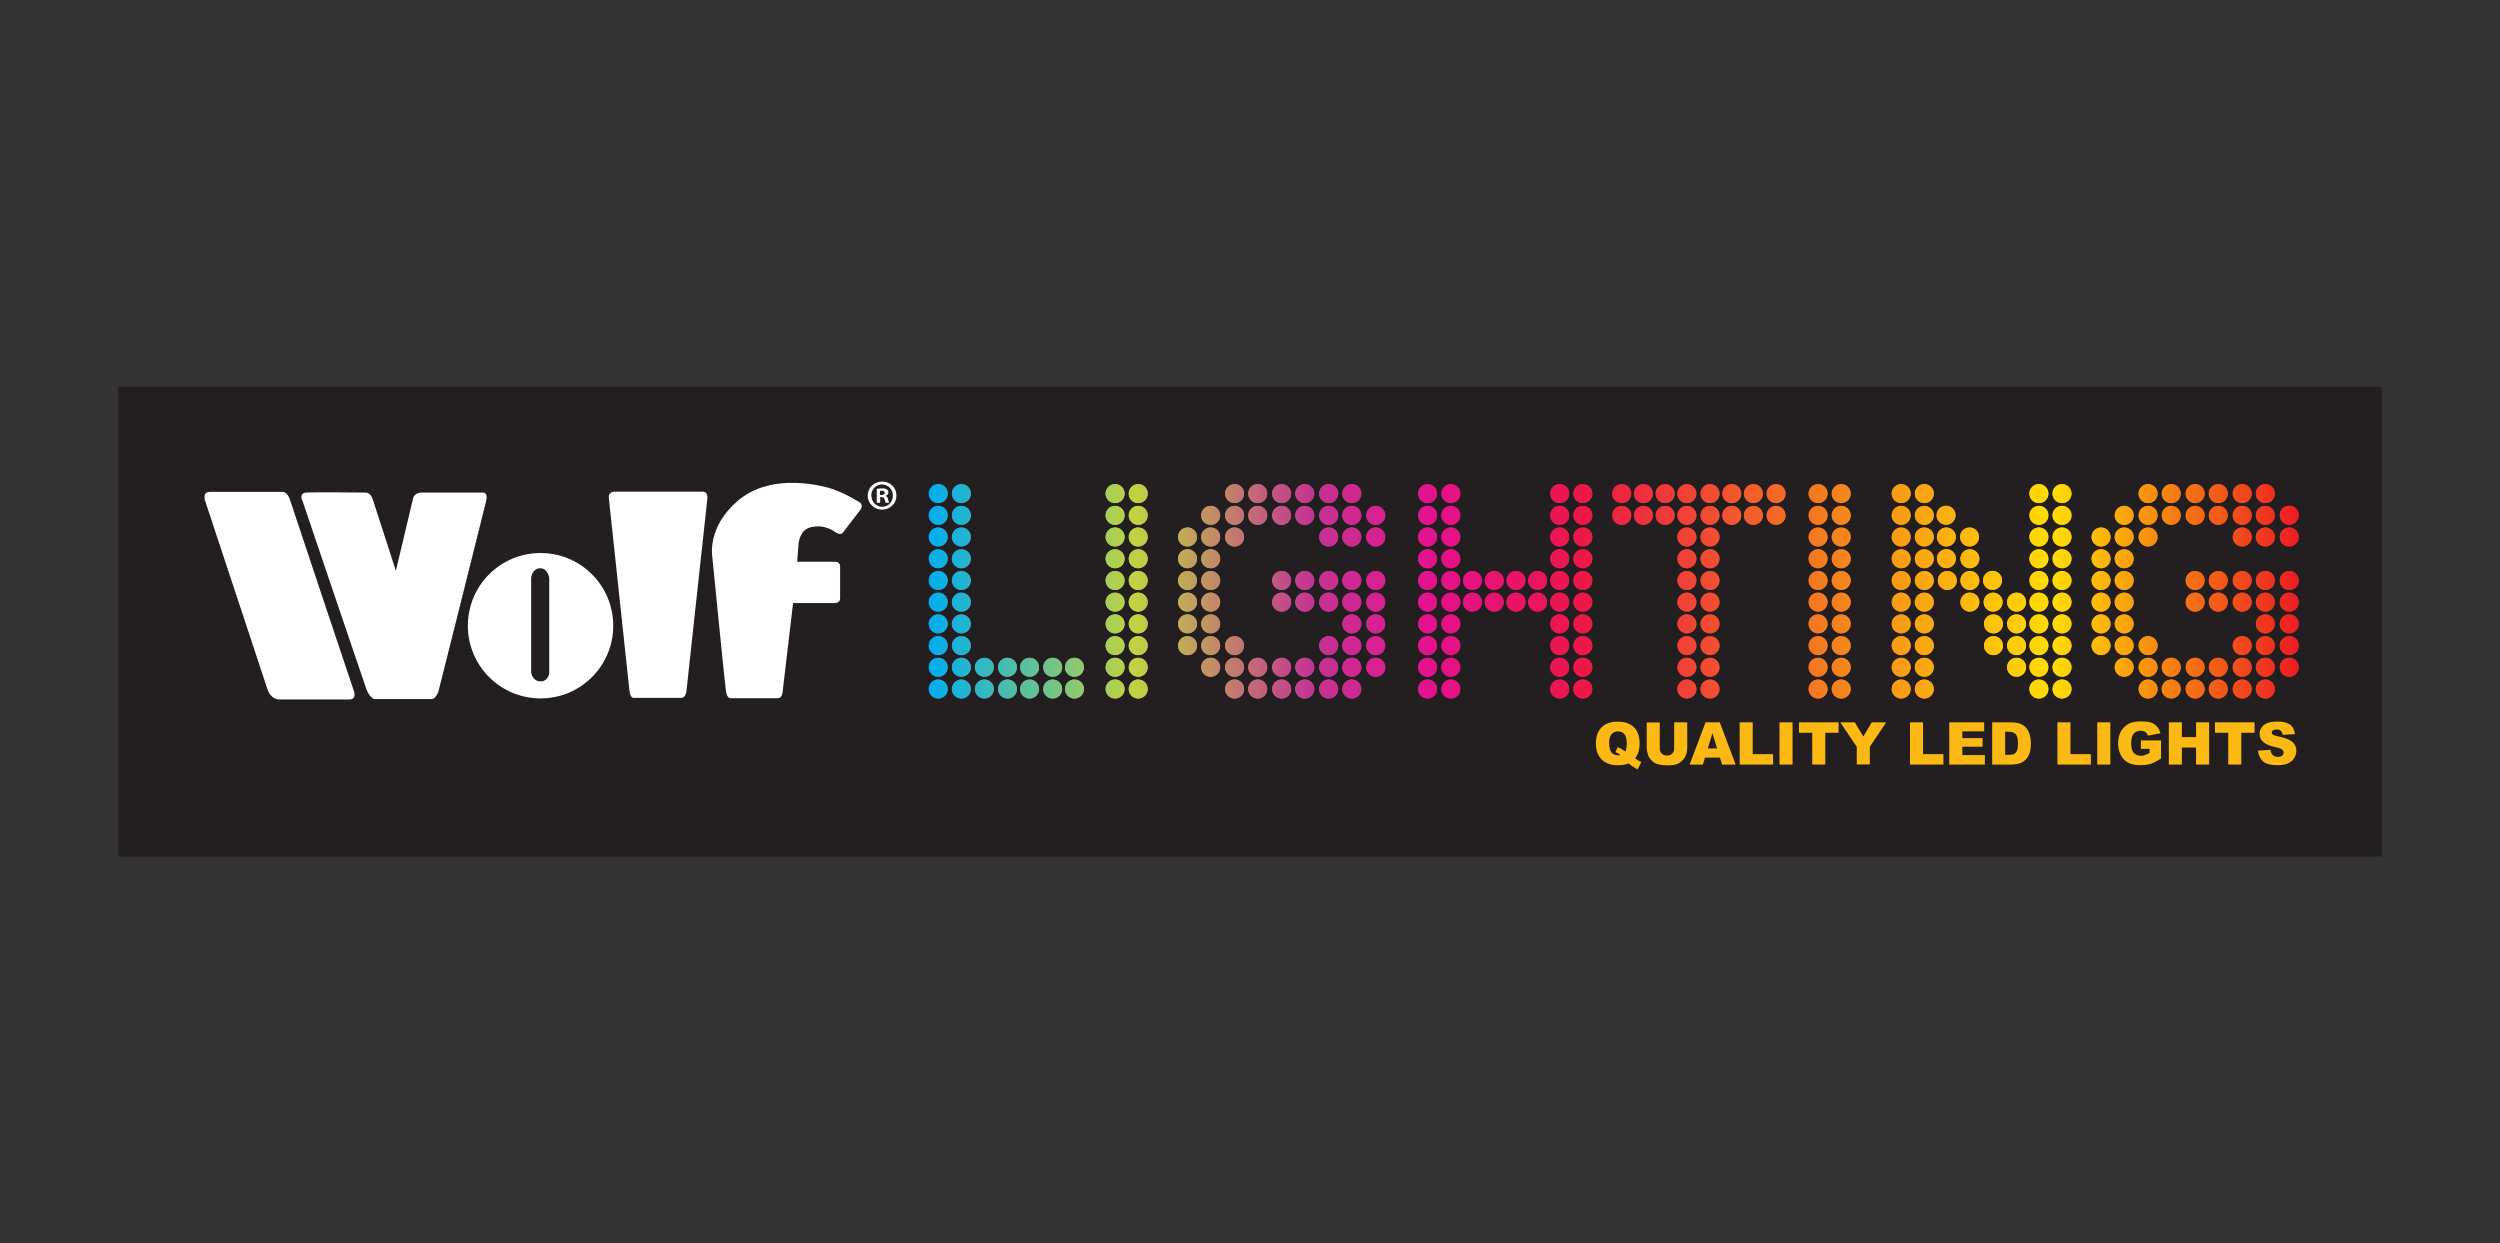 <svg viewBox="0 0 218.39 108.61" version="1.1" xmlns:xlink="http://www.w3.org/1999/xlink" xmlns="http://www.w3.org/2000/svg" id="Layer_1">
  
  <rect x="0" y="0" width="218.39" height="108.61" fill="#333333" stroke="none"/>
  
  <defs>
    <style>
      .st0 {
        fill: url(#linear-gradient1);
      }

      .st1 {
        fill: #231f20;
      }

      .st2 {
        fill: url(#linear-gradient);
      }

      .st3 {
        fill: #fff;
      }

      .st4 {
        fill: #fdb913;
      }
    </style>
    <linearGradient gradientUnits="userSpaceOnUse" y2="51.65" x2="200.8" y1="51.65" x1="81.13" id="linear-gradient">
      <stop stop-color="#4570b7" offset="0"></stop>
      <stop stop-color="#c0d341" offset=".15"></stop>
      <stop stop-color="#b859a2" offset=".28"></stop>
      <stop stop-color="#e6157a" offset=".37"></stop>
      <stop stop-color="#e71c4b" offset=".48"></stop>
      <stop stop-color="#f15626" offset=".65"></stop>
      <stop stop-color="#f1c124" offset=".82"></stop>
      <stop stop-color="#ed2127" offset="1"></stop>
    </linearGradient>
    <linearGradient gradientUnits="userSpaceOnUse" y2="51.65" x2="200.8" y1="51.65" x1="81.13" id="linear-gradient1">
      <stop stop-color="#00aeef" offset="0"></stop>
      <stop stop-color="#c0d341" offset=".15"></stop>
      <stop stop-color="#c43493" offset=".28"></stop>
      <stop stop-color="#e5108d" offset=".37"></stop>
      <stop stop-color="#ed1846" offset=".48"></stop>
      <stop stop-color="#f47b20" offset=".65"></stop>
      <stop stop-color="#fd0" offset=".82"></stop>
      <stop stop-color="#ed1c24" offset="1"></stop>
    </linearGradient>
  </defs>
  <rect height="41.03" width="197.73" y="33.79" x="10.33" class="st1"></rect>
  <path d="M82.79,43.12c0,.46-.37.83-.83.83s-.83-.37-.83-.83.37-.83.83-.83.83.37.83.83ZM83.98,42.29c-.46,0-.83.37-.83.83s.37.83.83.83.83-.37.83-.83-.37-.83-.83-.83ZM81.96,44.19c-.46,0-.83.37-.83.83s.37.83.83.83.83-.37.83-.83-.37-.83-.83-.83ZM83.98,44.19c-.46,0-.83.37-.83.83s.37.83.83.83.83-.37.83-.83-.37-.83-.83-.83ZM81.96,46.08c-.46,0-.83.37-.83.83s.37.83.83.83.83-.37.83-.83-.37-.83-.83-.83ZM83.98,46.08c-.46,0-.83.37-.83.83s.37.83.83.83.83-.37.83-.83-.37-.83-.83-.83ZM81.96,47.98c-.46,0-.83.37-.83.83s.37.83.83.83.83-.37.83-.83-.37-.83-.83-.83ZM83.98,47.98c-.46,0-.83.37-.83.83s.37.83.83.83.83-.37.83-.83-.37-.83-.83-.83ZM81.96,49.88c-.46,0-.83.37-.83.83s.37.83.83.83.83-.37.83-.83-.37-.83-.83-.83ZM83.98,49.88c-.46,0-.83.37-.83.83s.37.83.83.83.83-.37.83-.83-.37-.83-.83-.83ZM81.96,51.77c-.46,0-.83.37-.83.83s.37.83.83.83.83-.37.83-.83-.37-.83-.83-.83ZM83.98,51.77c-.46,0-.83.37-.83.83s.37.83.83.83.83-.37.83-.83-.37-.83-.83-.83ZM81.96,53.67c-.46,0-.83.37-.83.83s.37.83.83.83.83-.37.83-.83-.37-.83-.83-.83ZM83.98,53.67c-.46,0-.83.37-.83.83s.37.83.83.83.83-.37.83-.83-.37-.83-.83-.83ZM81.96,55.57c-.46,0-.83.37-.83.83s.37.83.83.83.83-.37.83-.83-.37-.83-.83-.83ZM83.98,55.57c-.46,0-.83.37-.83.83s.37.83.83.83.83-.37.83-.83-.37-.83-.83-.83ZM81.96,57.46c-.46,0-.83.37-.83.83s.37.83.83.83.83-.37.83-.83-.37-.83-.83-.83ZM83.98,57.46c-.46,0-.83.37-.83.83s.37.83.83.83.83-.37.83-.83-.37-.83-.83-.83ZM81.96,59.36c-.46,0-.83.37-.83.83s.37.83.83.83.83-.37.83-.83-.37-.83-.83-.83ZM83.98,59.36c-.46,0-.83.37-.83.83s.37.83.83.83.83-.37.83-.83-.37-.83-.83-.83ZM97.41,42.29c-.46,0-.83.37-.83.83s.37.83.83.83.83-.37.83-.83-.37-.83-.83-.83ZM99.43,42.29c-.46,0-.83.37-.83.83s.37.83.83.83.83-.37.83-.83-.37-.83-.83-.83ZM97.41,44.19c-.46,0-.83.37-.83.83s.37.83.83.83.83-.37.83-.83-.37-.83-.83-.83ZM99.43,44.19c-.46,0-.83.37-.83.83s.37.83.83.83.83-.37.83-.83-.37-.83-.83-.83ZM97.41,46.08c-.46,0-.83.37-.83.83s.37.83.83.83.83-.37.83-.83-.37-.83-.83-.83ZM99.43,46.08c-.46,0-.83.37-.83.83s.37.83.83.83.83-.37.83-.83-.37-.83-.83-.83ZM97.41,47.98c-.46,0-.83.37-.83.83s.37.83.83.83.83-.37.83-.83-.37-.83-.83-.83ZM99.43,47.98c-.46,0-.83.37-.83.83s.37.83.83.83.83-.37.83-.83-.37-.83-.83-.83ZM97.41,49.88c-.46,0-.83.37-.83.83s.37.83.83.83.83-.37.83-.83-.37-.83-.83-.83ZM99.43,49.88c-.46,0-.83.37-.83.83s.37.83.83.83.83-.37.83-.83-.37-.83-.83-.83ZM97.41,51.77c-.46,0-.83.37-.83.83s.37.83.83.83.83-.37.83-.83-.37-.83-.83-.83ZM99.43,51.77c-.46,0-.83.37-.83.83s.37.83.83.83.83-.37.83-.83-.37-.83-.83-.83ZM97.41,53.67c-.46,0-.83.37-.83.83s.37.83.83.83.83-.37.83-.83-.37-.83-.83-.83ZM99.43,53.67c-.46,0-.83.37-.83.83s.37.83.83.83.83-.37.83-.83-.37-.83-.83-.83ZM97.41,55.57c-.46,0-.83.37-.83.83s.37.83.83.83.83-.37.83-.83-.37-.83-.83-.83ZM99.43,55.57c-.46,0-.83.37-.83.83s.37.83.83.83.83-.37.83-.83-.37-.83-.83-.83ZM97.41,57.46c-.46,0-.83.37-.83.83s.37.83.83.83.83-.37.83-.83-.37-.83-.83-.83ZM99.43,57.46c-.46,0-.83.37-.83.83s.37.83.83.83.83-.37.83-.83-.37-.83-.83-.83ZM97.41,59.36c-.46,0-.83.37-.83.83s.37.83.83.83.83-.37.83-.83-.37-.83-.83-.83ZM99.43,59.36c-.46,0-.83.37-.83.83s.37.83.83.83.83-.37.83-.83-.37-.83-.83-.83ZM124.71,42.29c-.46,0-.83.37-.83.83s.37.83.83.83.83-.37.83-.83-.37-.83-.83-.83ZM126.74,42.29c-.46,0-.83.37-.83.83s.37.83.83.83.83-.37.83-.83-.37-.83-.83-.83ZM124.71,44.19c-.46,0-.83.37-.83.83s.37.83.83.83.83-.37.83-.83-.37-.83-.83-.83ZM126.74,44.19c-.46,0-.83.37-.83.83s.37.83.83.83.83-.37.83-.83-.37-.83-.83-.83ZM124.71,46.08c-.46,0-.83.37-.83.83s.37.83.83.83.83-.37.83-.83-.37-.83-.83-.83ZM126.74,46.08c-.46,0-.83.37-.83.83s.37.83.83.83.83-.37.83-.83-.37-.83-.83-.83ZM124.71,47.98c-.46,0-.83.37-.83.83s.37.83.83.83.83-.37.83-.83-.37-.83-.83-.83ZM126.74,47.98c-.46,0-.83.37-.83.83s.37.83.83.83.83-.37.83-.83-.37-.83-.83-.83ZM124.71,49.88c-.46,0-.83.37-.83.83s.37.83.83.83.83-.37.83-.83-.37-.83-.83-.83ZM126.74,49.88c-.46,0-.83.37-.83.83s.37.83.83.83.83-.37.83-.83-.37-.83-.83-.83ZM124.71,51.77c-.46,0-.83.37-.83.83s.37.83.83.83.83-.37.83-.83-.37-.83-.83-.83ZM126.74,51.77c-.46,0-.83.37-.83.83s.37.83.83.83.83-.37.83-.83-.37-.83-.83-.83ZM128.63,49.88c-.46,0-.83.37-.83.83s.37.83.83.83.83-.37.83-.83-.37-.83-.83-.83ZM128.63,51.77c-.46,0-.83.37-.83.83s.37.83.83.83.83-.37.83-.83-.37-.83-.83-.83ZM130.53,49.88c-.46,0-.83.37-.83.83s.37.83.83.83.83-.37.83-.83-.37-.83-.83-.83ZM130.53,51.77c-.46,0-.83.37-.83.83s.37.83.83.83.83-.37.83-.83-.37-.83-.83-.83ZM132.43,49.88c-.46,0-.83.37-.83.83s.37.83.83.83.83-.37.83-.83-.37-.83-.83-.83ZM132.43,51.77c-.46,0-.83.37-.83.83s.37.83.83.83.83-.37.83-.83-.37-.83-.83-.83ZM134.32,49.88c-.46,0-.83.37-.83.83s.37.83.83.83.83-.37.83-.83-.37-.83-.83-.83ZM134.32,51.77c-.46,0-.83.37-.83.83s.37.83.83.83.83-.37.83-.83-.37-.83-.83-.83ZM124.71,53.67c-.46,0-.83.37-.83.83s.37.83.83.83.83-.37.83-.83-.37-.83-.83-.83ZM126.74,53.67c-.46,0-.83.37-.83.83s.37.83.83.83.83-.37.83-.83-.37-.83-.83-.83ZM124.71,55.57c-.46,0-.83.37-.83.83s.37.83.83.83.83-.37.83-.83-.37-.83-.83-.83ZM126.74,55.57c-.46,0-.83.37-.83.83s.37.83.83.83.83-.37.83-.83-.37-.83-.83-.83ZM124.71,57.46c-.46,0-.83.37-.83.83s.37.83.83.83.83-.37.83-.83-.37-.83-.83-.83ZM126.74,57.46c-.46,0-.83.37-.83.83s.37.83.83.83.83-.37.83-.83-.37-.83-.83-.83ZM124.71,59.36c-.46,0-.83.37-.83.83s.37.83.83.83.83-.37.83-.83-.37-.83-.83-.83ZM126.74,59.36c-.46,0-.83.37-.83.83s.37.83.83.83.83-.37.83-.83-.37-.83-.83-.83ZM136.25,42.29c-.46,0-.83.37-.83.83s.37.83.83.83.83-.37.83-.83-.37-.83-.83-.83ZM138.27,42.29c-.46,0-.83.37-.83.83s.37.83.83.83.83-.37.83-.83-.37-.83-.83-.83ZM136.25,44.19c-.46,0-.83.37-.83.83s.37.83.83.83.83-.37.83-.83-.37-.83-.83-.83ZM138.27,44.19c-.46,0-.83.37-.83.83s.37.83.83.83.83-.37.83-.83-.37-.83-.83-.83ZM136.25,46.08c-.46,0-.83.37-.83.83s.37.83.83.83.83-.37.83-.83-.37-.83-.83-.83ZM138.27,46.08c-.46,0-.83.37-.83.83s.37.83.83.83.83-.37.83-.83-.37-.83-.83-.83ZM136.25,47.98c-.46,0-.83.37-.83.83s.37.83.83.83.83-.37.83-.83-.37-.83-.83-.83ZM138.27,47.98c-.46,0-.83.37-.83.83s.37.83.83.83.83-.37.83-.83-.37-.83-.83-.83ZM136.25,49.88c-.46,0-.83.37-.83.83s.37.83.83.83.83-.37.83-.83-.37-.83-.83-.83ZM138.27,49.88c-.46,0-.83.37-.83.83s.37.83.83.83.83-.37.83-.83-.37-.83-.83-.83ZM136.25,51.77c-.46,0-.83.37-.83.83s.37.83.83.83.83-.37.83-.83-.37-.83-.83-.83ZM138.27,51.77c-.46,0-.83.37-.83.83s.37.83.83.83.83-.37.83-.83-.37-.83-.83-.83ZM136.25,53.67c-.46,0-.83.37-.83.83s.37.83.83.83.83-.37.83-.83-.37-.83-.83-.83ZM138.27,53.67c-.46,0-.83.37-.83.83s.37.83.83.83.83-.37.83-.83-.37-.83-.83-.83ZM136.25,55.57c-.46,0-.83.37-.83.83s.37.83.83.83.83-.37.83-.83-.37-.83-.83-.83ZM138.27,55.57c-.46,0-.83.37-.83.83s.37.83.83.83.83-.37.83-.83-.37-.83-.83-.83ZM136.25,57.46c-.46,0-.83.37-.83.83s.37.83.83.83.83-.37.83-.83-.37-.83-.83-.83ZM138.27,57.46c-.46,0-.83.37-.83.83s.37.83.83.83.83-.37.83-.83-.37-.83-.83-.83ZM136.25,59.36c-.46,0-.83.37-.83.83s.37.83.83.83.83-.37.83-.83-.37-.83-.83-.83ZM138.27,59.36c-.46,0-.83.37-.83.83s.37.83.83.83.83-.37.83-.83-.37-.83-.83-.83ZM147.36,42.29c-.46,0-.83.37-.83.83s.37.83.83.83.83-.37.83-.83-.37-.83-.83-.83ZM149.38,42.29c-.46,0-.83.37-.83.83s.37.83.83.83.83-.37.83-.83-.37-.83-.83-.83ZM147.36,44.19c-.46,0-.83.37-.83.83s.37.83.83.83.83-.37.83-.83-.37-.83-.83-.83ZM145.46,42.29c-.46,0-.83.37-.83.83s.37.83.83.83.83-.37.83-.83-.37-.83-.83-.83ZM145.46,44.19c-.46,0-.83.37-.83.83s.37.83.83.83.83-.37.83-.83-.37-.83-.83-.83ZM143.56,42.29c-.46,0-.83.37-.83.83s.37.83.83.83.83-.37.83-.83-.37-.83-.83-.83ZM143.56,44.19c-.46,0-.83.37-.83.83s.37.83.83.83.83-.37.83-.83-.37-.83-.83-.83ZM141.67,42.29c-.46,0-.83.37-.83.83s.37.83.83.83.83-.37.83-.83-.37-.83-.83-.83ZM141.67,44.19c-.46,0-.83.37-.83.83s.37.83.83.83.83-.37.83-.83-.37-.83-.83-.83ZM149.38,44.19c-.46,0-.83.37-.83.83s.37.83.83.83.83-.37.83-.83-.37-.83-.83-.83ZM151.28,42.29c-.46,0-.83.37-.83.83s.37.83.83.83.83-.37.83-.83-.37-.83-.83-.83ZM151.28,44.19c-.46,0-.83.37-.83.83s.37.83.83.83.83-.37.83-.83-.37-.83-.83-.83ZM153.17,42.29c-.46,0-.83.37-.83.83s.37.83.83.83.83-.37.83-.83-.37-.83-.83-.83ZM153.17,44.19c-.46,0-.83.37-.83.83s.37.83.83.83.83-.37.83-.83-.37-.83-.83-.83ZM155.15,42.29c-.46,0-.83.37-.83.83s.37.83.83.83.83-.37.83-.83-.37-.83-.83-.83ZM155.15,44.19c-.46,0-.83.37-.83.83s.37.83.83.83.83-.37.83-.83-.37-.83-.83-.83ZM147.36,46.08c-.46,0-.83.37-.83.83s.37.83.83.83.83-.37.83-.83-.37-.83-.83-.83ZM149.38,46.08c-.46,0-.83.37-.83.83s.37.83.83.83.83-.37.83-.83-.37-.83-.83-.83ZM147.36,47.98c-.46,0-.83.37-.83.83s.37.83.83.83.83-.37.83-.83-.37-.83-.83-.83ZM149.38,47.98c-.46,0-.83.37-.83.83s.37.83.83.83.83-.37.83-.83-.37-.83-.83-.83ZM147.36,49.88c-.46,0-.83.37-.83.83s.37.83.83.83.83-.37.83-.83-.37-.83-.83-.83ZM149.38,49.88c-.46,0-.83.37-.83.83s.37.83.83.83.83-.37.83-.83-.37-.83-.83-.83ZM147.36,51.77c-.46,0-.83.37-.83.83s.37.83.83.83.83-.37.83-.83-.37-.83-.83-.83ZM149.38,51.77c-.46,0-.83.37-.83.83s.37.83.83.83.83-.37.83-.83-.37-.83-.83-.83ZM147.36,53.67c-.46,0-.83.37-.83.83s.37.83.83.83.83-.37.83-.83-.37-.83-.83-.83ZM149.38,53.67c-.46,0-.83.37-.83.83s.37.83.83.83.83-.37.83-.83-.37-.83-.83-.83ZM147.36,55.57c-.46,0-.83.37-.83.83s.37.83.83.83.83-.37.83-.83-.37-.83-.83-.83ZM149.38,55.57c-.46,0-.83.37-.83.83s.37.83.83.83.83-.37.83-.83-.37-.83-.83-.83ZM147.36,57.46c-.46,0-.83.37-.83.83s.37.83.83.83.83-.37.83-.83-.37-.83-.83-.83ZM149.38,57.46c-.46,0-.83.37-.83.83s.37.83.83.83.83-.37.83-.83-.37-.83-.83-.83ZM147.36,59.36c-.46,0-.83.37-.83.83s.37.83.83.83.83-.37.83-.83-.37-.83-.83-.83ZM149.38,59.36c-.46,0-.83.37-.83.83s.37.83.83.83.83-.37.83-.83-.37-.83-.83-.83ZM158.82,42.29c-.46,0-.83.37-.83.83s.37.83.83.83.83-.37.83-.83-.37-.83-.83-.83ZM160.84,42.29c-.46,0-.83.37-.83.83s.37.83.83.83.83-.37.83-.83-.37-.83-.83-.83ZM158.82,44.19c-.46,0-.83.37-.83.83s.37.83.83.83.83-.37.83-.83-.37-.83-.83-.83ZM160.84,44.19c-.46,0-.83.37-.83.83s.37.83.83.83.83-.37.83-.83-.37-.83-.83-.83ZM158.82,46.08c-.46,0-.83.37-.83.83s.37.83.83.83.83-.37.83-.83-.37-.83-.83-.83ZM160.84,46.08c-.46,0-.83.37-.83.83s.37.83.83.83.83-.37.83-.83-.37-.83-.83-.83ZM158.82,47.98c-.46,0-.83.37-.83.83s.37.83.83.83.83-.37.83-.83-.37-.83-.83-.83ZM160.84,47.98c-.46,0-.83.37-.83.83s.37.83.83.83.83-.37.83-.83-.37-.83-.83-.83ZM158.82,49.88c-.46,0-.83.37-.83.83s.37.83.83.83.83-.37.83-.83-.37-.83-.83-.83ZM160.84,49.88c-.46,0-.83.37-.83.83s.37.83.83.83.83-.37.83-.83-.37-.83-.83-.83ZM158.82,51.77c-.46,0-.83.37-.83.83s.37.83.83.83.83-.37.83-.83-.37-.83-.83-.83ZM160.84,51.77c-.46,0-.83.37-.83.83s.37.83.83.83.83-.37.83-.83-.37-.83-.83-.83ZM158.82,53.67c-.46,0-.83.37-.83.83s.37.83.83.83.83-.37.83-.83-.37-.83-.83-.83ZM160.84,53.67c-.46,0-.83.37-.83.83s.37.83.83.83.83-.37.83-.83-.37-.83-.83-.83ZM158.82,55.57c-.46,0-.83.37-.83.83s.37.83.83.83.83-.37.83-.83-.37-.83-.83-.83ZM160.84,55.57c-.46,0-.83.37-.83.83s.37.83.83.83.83-.37.83-.83-.37-.83-.83-.83ZM158.82,57.46c-.46,0-.83.37-.83.83s.37.83.83.83.83-.37.83-.83-.37-.83-.83-.83ZM160.84,57.46c-.46,0-.83.37-.83.83s.37.83.83.83.83-.37.83-.83-.37-.83-.83-.83ZM158.82,59.36c-.46,0-.83.37-.83.83s.37.83.83.83.83-.37.83-.83-.37-.83-.83-.83ZM160.84,59.36c-.46,0-.83.37-.83.83s.37.83.83.83.83-.37.83-.83-.37-.83-.83-.83ZM185.56,44.19c-.46,0-.83.37-.83.83s.37.83.83.83.83-.37.83-.83-.37-.83-.83-.83ZM183.54,46.08c-.46,0-.83.37-.83.83s.37.83.83.83.83-.37.83-.83-.37-.83-.83-.83ZM185.56,46.08c-.46,0-.83.37-.83.83s.37.83.83.83.83-.37.83-.83-.37-.83-.83-.83ZM183.54,47.98c-.46,0-.83.37-.83.83s.37.83.83.83.83-.37.83-.83-.37-.83-.83-.83ZM185.56,47.98c-.46,0-.83.37-.83.83s.37.83.83.83.83-.37.83-.83-.37-.83-.83-.83ZM183.54,49.88c-.46,0-.83.37-.83.83s.37.83.83.83.83-.37.83-.83-.37-.83-.83-.83ZM185.56,49.88c-.46,0-.83.37-.83.83s.37.83.83.83.83-.37.83-.83-.37-.83-.83-.83ZM183.54,51.77c-.46,0-.83.37-.83.83s.37.83.83.83.83-.37.83-.83-.37-.83-.83-.83ZM185.56,51.77c-.46,0-.83.37-.83.83s.37.83.83.83.83-.37.83-.83-.37-.83-.83-.83ZM183.54,53.67c-.46,0-.83.37-.83.83s.37.83.83.83.83-.37.83-.83-.37-.83-.83-.83ZM185.56,53.67c-.46,0-.83.37-.83.83s.37.83.83.83.83-.37.83-.83-.37-.83-.83-.83ZM183.54,55.57c-.46,0-.83.37-.83.83s.37.83.83.83.83-.37.83-.83-.37-.83-.83-.83ZM185.56,55.57c-.46,0-.83.37-.83.83s.37.83.83.83.83-.37.83-.83-.37-.83-.83-.83ZM185.56,57.46c-.46,0-.83.37-.83.83s.37.83.83.83.83-.37.83-.83-.37-.83-.83-.83ZM187.65,42.29c-.46,0-.83.37-.83.83s.37.83.83.83.83-.37.83-.83-.37-.83-.83-.83ZM189.67,42.29c-.46,0-.83.37-.83.83s.37.83.83.83.83-.37.83-.83-.37-.83-.83-.83ZM187.65,44.19c-.46,0-.83.37-.83.83s.37.83.83.83.83-.37.83-.83-.37-.83-.83-.83ZM189.67,44.19c-.46,0-.83.37-.83.83s.37.83.83.83.83-.37.83-.83-.37-.83-.83-.83ZM187.65,46.08c-.46,0-.83.37-.83.83s.37.83.83.83.83-.37.83-.83-.37-.83-.83-.83ZM187.65,55.57c-.46,0-.83.37-.83.83s.37.83.83.83.83-.37.83-.83-.37-.83-.83-.83ZM187.65,57.46c-.46,0-.83.37-.83.83s.37.83.83.83.83-.37.83-.83-.37-.83-.83-.83ZM189.67,57.46c-.46,0-.83.37-.83.83s.37.83.83.83.83-.37.83-.83-.37-.83-.83-.83ZM187.65,59.36c-.46,0-.83.37-.83.83s.37.83.83.83.83-.37.83-.83-.37-.83-.83-.83ZM189.67,59.36c-.46,0-.83.37-.83.83s.37.83.83.83.83-.37.83-.83-.37-.83-.83-.83ZM191.76,42.29c-.46,0-.83.37-.83.83s.37.83.83.83.83-.37.83-.83-.37-.83-.83-.83ZM193.78,42.29c-.46,0-.83.37-.83.83s.37.83.83.83.83-.37.83-.83-.37-.83-.83-.83ZM191.76,44.19c-.46,0-.83.37-.83.83s.37.83.83.83.83-.37.83-.83-.37-.83-.83-.83ZM193.78,44.19c-.46,0-.83.37-.83.83s.37.83.83.83.83-.37.83-.83-.37-.83-.83-.83ZM191.76,49.88c-.46,0-.83.37-.83.83s.37.83.83.83.83-.37.83-.83-.37-.83-.83-.83ZM193.78,49.88c-.46,0-.83.37-.83.83s.37.83.83.83.83-.37.83-.83-.37-.83-.83-.83ZM191.76,51.77c-.46,0-.83.37-.83.83s.37.83.83.83.83-.37.83-.83-.37-.83-.83-.83ZM193.78,51.77c-.46,0-.83.37-.83.83s.37.83.83.83.83-.37.83-.83-.37-.83-.83-.83ZM191.76,57.46c-.46,0-.83.37-.83.83s.37.83.83.83.83-.37.83-.83-.37-.83-.83-.83ZM193.78,57.46c-.46,0-.83.37-.83.83s.37.83.83.83.83-.37.83-.83-.37-.83-.83-.83ZM191.76,59.36c-.46,0-.83.37-.83.83s.37.83.83.83.83-.37.83-.83-.37-.83-.83-.83ZM193.78,59.36c-.46,0-.83.37-.83.83s.37.83.83.83.83-.37.83-.83-.37-.83-.83-.83ZM195.87,42.29c-.46,0-.83.37-.83.83s.37.83.83.83.83-.37.83-.83-.37-.83-.83-.83ZM197.89,42.29c-.46,0-.83.37-.83.83s.37.83.83.83.83-.37.83-.83-.37-.83-.83-.83ZM195.87,44.19c-.46,0-.83.37-.83.83s.37.83.83.83.83-.37.83-.83-.37-.83-.83-.83ZM197.89,44.19c-.46,0-.83.37-.83.83s.37.83.83.83.83-.37.83-.83-.37-.83-.83-.83ZM195.87,46.08c-.46,0-.83.37-.83.83s.37.83.83.83.83-.37.83-.83-.37-.83-.83-.83ZM197.89,46.08c-.46,0-.83.37-.83.83s.37.83.83.83.83-.37.83-.83-.37-.83-.83-.83ZM195.87,49.88c-.46,0-.83.37-.83.83s.37.83.83.83.83-.37.83-.83-.37-.83-.83-.83ZM197.89,49.88c-.46,0-.83.37-.83.83s.37.83.83.83.83-.37.83-.83-.37-.83-.83-.83ZM195.87,51.77c-.46,0-.83.37-.83.83s.37.83.83.83.83-.37.83-.83-.37-.83-.83-.83ZM197.89,51.77c-.46,0-.83.37-.83.83s.37.83.83.83.83-.37.83-.83-.37-.83-.83-.83ZM197.89,53.67c-.46,0-.83.37-.83.83s.37.83.83.83.83-.37.83-.83-.37-.83-.83-.83ZM195.87,55.57c-.46,0-.83.37-.83.83s.37.83.83.83.83-.37.83-.83-.37-.83-.83-.83ZM197.89,55.57c-.46,0-.83.37-.83.83s.37.83.83.83.83-.37.83-.83-.37-.83-.83-.83ZM195.87,57.46c-.46,0-.83.37-.83.83s.37.83.83.83.83-.37.83-.83-.37-.83-.83-.83ZM197.89,57.46c-.46,0-.83.37-.83.83s.37.83.83.83.83-.37.83-.83-.37-.83-.83-.83ZM195.87,59.36c-.46,0-.83.37-.83.83s.37.83.83.83.83-.37.83-.83-.37-.83-.83-.83ZM197.89,59.36c-.46,0-.83.37-.83.83s.37.83.83.83.83-.37.83-.83-.37-.83-.83-.83ZM199.98,45.84c.46,0,.83-.37.83-.83s-.37-.83-.83-.83-.83.37-.83.83.37.83.83.83ZM199.98,46.08c-.46,0-.83.37-.83.83s.37.83.83.83.83-.37.83-.83-.37-.83-.83-.83ZM199.98,49.88c-.46,0-.83.37-.83.83s.37.83.83.83.83-.37.83-.83-.37-.83-.83-.83ZM199.98,51.77c-.46,0-.83.37-.83.83s.37.83.83.83.83-.37.83-.83-.37-.83-.83-.83ZM199.98,53.67c-.46,0-.83.37-.83.83s.37.83.83.83.83-.37.83-.83-.37-.83-.83-.83ZM199.98,55.57c-.46,0-.83.37-.83.83s.37.83.83.83.83-.37.83-.83-.37-.83-.83-.83ZM199.98,57.46c-.46,0-.83.37-.83.83s.37.83.83.83.83-.37.83-.83-.37-.83-.83-.83ZM105.76,44.19c-.46,0-.83.37-.83.83s.37.83.83.83.83-.37.83-.83-.37-.83-.83-.83ZM103.74,46.08c-.46,0-.83.37-.83.83s.37.83.83.83.83-.37.83-.83-.37-.83-.83-.83ZM105.76,46.08c-.46,0-.83.37-.83.83s.37.83.83.83.83-.37.83-.83-.37-.83-.83-.83ZM103.74,47.98c-.46,0-.83.37-.83.83s.37.83.83.83.83-.37.83-.83-.37-.83-.83-.83ZM105.76,47.98c-.46,0-.83.37-.83.83s.37.83.83.83.83-.37.83-.83-.37-.83-.83-.83ZM103.74,49.88c-.46,0-.83.37-.83.83s.37.83.83.83.83-.37.83-.83-.37-.83-.83-.83ZM105.76,49.88c-.46,0-.83.37-.83.83s.37.83.83.83.83-.37.83-.83-.37-.83-.83-.83ZM103.74,51.77c-.46,0-.83.37-.83.83s.37.83.83.83.83-.37.83-.83-.37-.83-.83-.83ZM105.76,51.77c-.46,0-.83.37-.83.83s.37.83.83.83.83-.37.83-.83-.37-.83-.83-.83ZM103.74,53.67c-.46,0-.83.37-.83.83s.37.83.83.83.83-.37.83-.83-.37-.83-.83-.83ZM105.76,53.67c-.46,0-.83.37-.83.83s.37.83.83.83.83-.37.83-.83-.37-.83-.83-.83ZM103.74,55.57c-.46,0-.83.37-.83.83s.37.83.83.83.83-.37.83-.83-.37-.83-.83-.83ZM105.76,55.57c-.46,0-.83.37-.83.83s.37.83.83.83.83-.37.83-.83-.37-.83-.83-.83ZM105.76,57.46c-.46,0-.83.37-.83.83s.37.83.83.83.83-.37.83-.83-.37-.83-.83-.83ZM107.85,42.29c-.46,0-.83.37-.83.83s.37.83.83.83.83-.37.83-.83-.37-.83-.83-.83ZM109.87,42.29c-.46,0-.83.37-.83.83s.37.83.83.83.83-.37.83-.83-.37-.83-.83-.83ZM107.85,44.19c-.46,0-.83.37-.83.83s.37.83.83.83.83-.37.83-.83-.37-.83-.83-.83ZM109.87,44.19c-.46,0-.83.37-.83.83s.37.83.83.83.83-.37.83-.83-.37-.83-.83-.83ZM107.85,46.08c-.46,0-.83.37-.83.83s.37.83.83.83.83-.37.83-.83-.37-.83-.83-.83ZM107.85,55.57c-.46,0-.83.37-.83.83s.37.83.83.83.83-.37.83-.83-.37-.83-.83-.83ZM107.85,57.46c-.46,0-.83.37-.83.83s.37.83.83.83.83-.37.83-.83-.37-.83-.83-.83ZM109.87,57.46c-.46,0-.83.37-.83.83s.37.83.83.83.83-.37.83-.83-.37-.83-.83-.83ZM107.85,59.36c-.46,0-.83.37-.83.83s.37.83.83.83.83-.37.83-.83-.37-.83-.83-.83ZM109.87,59.36c-.46,0-.83.37-.83.83s.37.83.83.83.83-.37.83-.83-.37-.83-.83-.83ZM111.96,42.29c-.46,0-.83.37-.83.83s.37.83.83.83.83-.37.83-.83-.37-.83-.83-.83ZM113.98,42.29c-.46,0-.83.37-.83.83s.37.83.83.83.83-.37.83-.83-.37-.83-.83-.83ZM111.96,44.19c-.46,0-.83.37-.83.83s.37.83.83.83.83-.37.83-.83-.37-.83-.83-.83ZM113.98,44.19c-.46,0-.83.37-.83.83s.37.83.83.83.83-.37.83-.83-.37-.83-.83-.83ZM111.96,49.88c-.46,0-.83.37-.83.83s.37.83.83.83.83-.37.83-.83-.37-.83-.83-.83ZM113.98,49.88c-.46,0-.83.37-.83.83s.37.83.83.83.83-.37.83-.83-.37-.83-.83-.83ZM111.96,51.77c-.46,0-.83.37-.83.83s.37.83.83.83.83-.37.83-.83-.37-.83-.83-.83ZM113.98,51.77c-.46,0-.83.37-.83.83s.37.83.83.83.83-.37.83-.83-.37-.83-.83-.83ZM111.96,57.46c-.46,0-.83.37-.83.83s.37.83.83.83.83-.37.83-.83-.37-.83-.83-.83ZM113.98,57.46c-.46,0-.83.37-.83.83s.37.83.83.83.83-.37.83-.83-.37-.83-.83-.83ZM111.96,59.36c-.46,0-.83.37-.83.83s.37.83.83.83.83-.37.83-.83-.37-.83-.83-.83ZM113.98,59.36c-.46,0-.83.37-.83.83s.37.83.83.83.83-.37.83-.83-.37-.83-.83-.83ZM116.07,42.29c-.46,0-.83.37-.83.83s.37.83.83.83.83-.37.83-.83-.37-.83-.83-.83ZM118.09,42.29c-.46,0-.83.37-.83.83s.37.83.83.83.83-.37.83-.83-.37-.83-.83-.83ZM116.07,44.19c-.46,0-.83.37-.83.83s.37.83.83.83.83-.37.83-.83-.37-.83-.83-.83ZM118.09,44.19c-.46,0-.83.37-.83.83s.37.83.83.83.83-.37.83-.83-.37-.83-.83-.83ZM116.07,46.08c-.46,0-.83.37-.83.83s.37.83.83.83.83-.37.83-.83-.37-.83-.83-.83ZM118.09,46.08c-.46,0-.83.37-.83.83s.37.83.83.83.83-.37.83-.83-.37-.83-.83-.83ZM116.07,49.88c-.46,0-.83.37-.83.83s.37.83.83.83.83-.37.83-.83-.37-.83-.83-.83ZM118.09,49.88c-.46,0-.83.37-.83.83s.37.83.83.83.83-.37.83-.83-.37-.83-.83-.83ZM116.07,51.77c-.46,0-.83.37-.83.83s.37.83.83.83.83-.37.83-.83-.37-.83-.83-.83ZM118.09,51.77c-.46,0-.83.37-.83.83s.37.83.83.83.83-.37.83-.83-.37-.83-.83-.83ZM118.09,53.67c-.46,0-.83.37-.83.83s.37.83.83.83.83-.37.83-.83-.37-.83-.83-.83ZM116.07,55.57c-.46,0-.83.37-.83.83s.37.83.83.83.83-.37.83-.83-.37-.83-.83-.83ZM118.09,55.57c-.46,0-.83.37-.83.83s.37.83.83.83.83-.37.83-.83-.37-.83-.83-.83ZM116.07,57.46c-.46,0-.83.37-.83.83s.37.83.83.83.83-.37.83-.83-.37-.83-.83-.83ZM118.09,57.46c-.46,0-.83.37-.83.83s.37.83.83.83.83-.37.83-.83-.37-.83-.83-.83ZM116.07,59.36c-.46,0-.83.37-.83.83s.37.83.83.83.83-.37.83-.83-.37-.83-.83-.83ZM118.09,59.36c-.46,0-.83.37-.83.83s.37.83.83.83.83-.37.83-.83-.37-.83-.83-.83ZM120.18,44.19c-.46,0-.83.37-.83.83s.37.83.83.83.83-.37.83-.83-.37-.83-.83-.83ZM120.18,46.08c-.46,0-.83.37-.83.83s.37.83.83.83.83-.37.83-.83-.37-.83-.83-.83ZM120.18,49.88c-.46,0-.83.37-.83.83s.37.83.83.83.83-.37.83-.83-.37-.83-.83-.83ZM120.18,51.77c-.46,0-.83.37-.83.83s.37.83.83.83.83-.37.83-.83-.37-.83-.83-.83ZM120.18,53.67c-.46,0-.83.37-.83.83s.37.83.83.83.83-.37.83-.83-.37-.83-.83-.83ZM120.18,55.57c-.46,0-.83.37-.83.83s.37.83.83.83.83-.37.83-.83-.37-.83-.83-.83ZM120.18,57.46c-.46,0-.83.37-.83.83s.37.83.83.83.83-.37.83-.83-.37-.83-.83-.83ZM166.08,42.29c-.46,0-.83.37-.83.83s.37.83.83.83.83-.37.83-.83-.37-.83-.83-.83ZM168.1,42.29c-.46,0-.83.37-.83.83s.37.83.83.83.83-.37.83-.83-.37-.83-.83-.83ZM166.08,44.19c-.46,0-.83.37-.83.83s.37.83.83.83.83-.37.83-.83-.37-.83-.83-.83ZM168.1,44.19c-.46,0-.83.37-.83.83s.37.83.83.83.83-.37.83-.83-.37-.83-.83-.83ZM170,45.84c.46,0,.83-.37.83-.83s-.37-.83-.83-.83-.83.37-.83.83.37.83.83.83ZM166.08,46.08c-.46,0-.83.37-.83.83s.37.83.83.83.83-.37.83-.83-.37-.83-.83-.83ZM168.1,46.08c-.46,0-.83.37-.83.83s.37.83.83.83.83-.37.83-.83-.37-.83-.83-.83ZM170.03,46.08c-.46,0-.83.37-.83.83s.37.83.83.83.83-.37.83-.83-.37-.83-.83-.83ZM170.03,49.63c.46,0,.83-.37.83-.83s-.37-.83-.83-.83-.83.37-.83.83.37.83.83.83ZM172.05,47.74c.46,0,.83-.37.83-.83s-.37-.83-.83-.83-.83.37-.83.83.37.83.83.83ZM172.08,47.98c-.46,0-.83.37-.83.83s.37.83.83.83.83-.37.83-.83-.37-.83-.83-.83ZM174.06,51.53c.46,0,.83-.37.83-.83s-.37-.83-.83-.83-.83.37-.83.83.37.83.83.83ZM170.11,49.88c-.46,0-.83.37-.83.83s.37.83.83.83.83-.37.83-.83-.37-.83-.83-.83ZM172.08,49.88c-.46,0-.83.37-.83.83s.37.83.83.83.83-.37.83-.83-.37-.83-.83-.83ZM172.08,51.77c-.46,0-.83.37-.83.83s.37.83.83.83.83-.37.83-.83-.37-.83-.83-.83ZM174.11,53.43c.46,0,.83-.37.83-.83s-.37-.83-.83-.83-.83.37-.83.83.37.83.83.83ZM174.14,53.67c-.46,0-.83.37-.83.83s.37.83.83.83.83-.37.83-.83-.37-.83-.83-.83ZM176.16,53.67c-.46,0-.83.37-.83.83s.37.83.83.83.83-.37.83-.83-.37-.83-.83-.83ZM176.16,51.77c-.46,0-.83.37-.83.83s.37.83.83.83.83-.37.83-.83-.37-.83-.83-.83ZM174.14,55.57c-.46,0-.83.37-.83.83s.37.83.83.83.83-.37.83-.83-.37-.83-.83-.83ZM176.16,55.57c-.46,0-.83.37-.83.83s.37.83.83.83.83-.37.83-.83-.37-.83-.83-.83ZM176.16,57.46c-.46,0-.83.37-.83.83s.37.83.83.83.83-.37.83-.83-.37-.83-.83-.83ZM166.08,47.98c-.46,0-.83.37-.83.83s.37.83.83.83.83-.37.83-.83-.37-.83-.83-.83ZM168.1,47.98c-.46,0-.83.37-.83.83s.37.83.83.83.83-.37.83-.83-.37-.83-.83-.83ZM166.08,49.88c-.46,0-.83.37-.83.83s.37.83.83.83.83-.37.83-.83-.37-.83-.83-.83ZM168.1,49.88c-.46,0-.83.37-.83.83s.37.83.83.83.83-.37.83-.83-.37-.83-.83-.83ZM166.08,51.77c-.46,0-.83.37-.83.83s.37.83.83.83.83-.37.83-.83-.37-.83-.83-.83ZM168.1,51.77c-.46,0-.83.37-.83.83s.37.83.83.83.83-.37.83-.83-.37-.83-.83-.83ZM166.08,53.67c-.46,0-.83.37-.83.83s.37.83.83.83.83-.37.83-.83-.37-.83-.83-.83ZM168.1,53.67c-.46,0-.83.37-.83.83s.37.83.83.83.83-.37.83-.83-.37-.83-.83-.83ZM166.08,55.57c-.46,0-.83.37-.83.83s.37.83.83.83.83-.37.83-.83-.37-.83-.83-.83ZM168.1,55.57c-.46,0-.83.37-.83.83s.37.83.83.83.83-.37.83-.83-.37-.83-.83-.83ZM166.08,57.46c-.46,0-.83.37-.83.83s.37.83.83.83.83-.37.83-.83-.37-.83-.83-.83ZM168.1,57.46c-.46,0-.83.37-.83.83s.37.83.83.83.83-.37.83-.83-.37-.83-.83-.83ZM166.08,59.36c-.46,0-.83.37-.83.83s.37.83.83.83.83-.37.83-.83-.37-.83-.83-.83ZM168.1,59.36c-.46,0-.83.37-.83.83s.37.83.83.83.83-.37.83-.83-.37-.83-.83-.83ZM178.11,42.29c-.46,0-.83.37-.83.83s.37.83.83.83.83-.37.83-.83-.37-.83-.83-.83ZM180.13,42.29c-.46,0-.83.37-.83.83s.37.83.83.83.83-.37.83-.83-.37-.83-.83-.83ZM178.11,44.19c-.46,0-.83.37-.83.83s.37.83.83.83.83-.37.83-.83-.37-.83-.83-.83ZM180.13,44.19c-.46,0-.83.37-.83.83s.37.83.83.83.83-.37.83-.83-.37-.83-.83-.83ZM178.11,46.08c-.46,0-.83.37-.83.83s.37.83.83.83.83-.37.83-.83-.37-.83-.83-.83ZM180.13,46.08c-.46,0-.83.37-.83.83s.37.83.83.83.83-.37.83-.83-.37-.83-.83-.83ZM178.11,47.98c-.46,0-.83.37-.83.83s.37.83.83.83.83-.37.83-.83-.37-.83-.83-.83ZM180.13,47.98c-.46,0-.83.37-.83.83s.37.83.83.83.83-.37.83-.83-.37-.83-.83-.83ZM178.11,49.88c-.46,0-.83.37-.83.83s.37.83.83.83.83-.37.83-.83-.37-.83-.83-.83ZM180.13,49.88c-.46,0-.83.37-.83.83s.37.83.83.83.83-.37.83-.83-.37-.83-.83-.83ZM178.11,51.77c-.46,0-.83.37-.83.83s.37.83.83.83.83-.37.83-.83-.37-.83-.83-.83ZM180.13,51.77c-.46,0-.83.37-.83.83s.37.83.83.83.83-.37.83-.83-.37-.83-.83-.83ZM178.11,53.67c-.46,0-.83.37-.83.83s.37.83.83.83.83-.37.83-.83-.37-.83-.83-.83ZM180.13,53.67c-.46,0-.83.37-.83.83s.37.83.83.83.83-.37.83-.83-.37-.83-.83-.83ZM178.11,55.57c-.46,0-.83.37-.83.83s.37.83.83.83.83-.37.83-.83-.37-.83-.83-.83ZM180.13,55.57c-.46,0-.83.37-.83.83s.37.83.83.83.83-.37.83-.83-.37-.83-.83-.83ZM178.11,57.46c-.46,0-.83.37-.83.83s.37.83.83.83.83-.37.83-.83-.37-.83-.83-.83ZM180.13,57.46c-.46,0-.83.37-.83.83s.37.83.83.83.83-.37.83-.83-.37-.83-.83-.83ZM178.11,59.36c-.46,0-.83.37-.83.83s.37.83.83.83.83-.37.83-.83-.37-.83-.83-.83ZM180.13,59.36c-.46,0-.83.37-.83.83s.37.83.83.83.83-.37.83-.83-.37-.83-.83-.83ZM85.99,57.46c-.46,0-.83.37-.83.83s.37.83.83.83.83-.37.83-.83-.37-.83-.83-.83ZM88.01,57.46c-.46,0-.83.37-.83.83s.37.83.83.83.83-.37.83-.83-.37-.83-.83-.83ZM85.99,59.36c-.46,0-.83.37-.83.83s.37.83.83.83.83-.37.83-.83-.37-.83-.83-.83ZM88.01,59.36c-.46,0-.83.37-.83.83s.37.83.83.83.83-.37.83-.83-.37-.83-.83-.83ZM89.94,57.46c-.46,0-.83.37-.83.83s.37.83.83.83.83-.37.83-.83-.37-.83-.83-.83ZM91.96,57.46c-.46,0-.83.37-.83.83s.37.83.83.83.83-.37.83-.83-.37-.83-.83-.83ZM89.94,59.36c-.46,0-.83.37-.83.83s.37.83.83.83.83-.37.83-.83-.37-.83-.83-.83ZM91.96,59.36c-.46,0-.83.37-.83.83s.37.83.83.83.83-.37.83-.83-.37-.83-.83-.83ZM93.86,57.46c-.46,0-.83.37-.83.83s.37.83.83.83.83-.37.83-.83-.37-.83-.83-.83ZM93.86,59.36c-.46,0-.83.37-.83.83s.37.83.83.83.83-.37.83-.83-.37-.83-.83-.83Z" class="st2"></path>
  <g>
    <g>
      <path d="M23.34,60.14l-5.45-16.48s-.19-.69.43-.69h6.35s.43-.05.67.72c.24.77,5.53,16.54,5.53,16.54,0,0,.38.87-.34.87h-6.2s-.69,0-.99-.96Z" class="st3"></path>
      <path d="M26.4,43.7s-.29-.63.34-.67c.63-.05,5.24,0,5.24,0,0,0,.38,0,.58.58.19.58,2.02,6.25,2.02,6.25l1.49-6.25s.05-.58.77-.58h5.29s.53-.1.34.72c-.19.82-4.18,16.69-4.18,16.69,0,0-.24.63-.58.63h-5s-.43-.1-.72-.91c-.29-.82-5.58-16.45-5.58-16.45Z" class="st3"></path>
      <path d="M47.22,48.31c-3.51,0-6.35,2.84-6.35,6.35s2.84,6.35,6.35,6.35,6.35-2.84,6.35-6.35-2.84-6.35-6.35-6.35ZM47.99,58.75s-.05.77-.77.77-.82-.77-.82-.77v-8.32s.12-.79.79-.79.79.84.79.84v8.27Z" class="st3"></path>
      <path d="M54.99,60.38l-1.8-16.83s-.14-.6.55-.6h7.62s.51-.07.43.63c-.07.7-1.83,16.83-1.83,16.83,0,0-.07.55-.43.55h-4.11s-.34.12-.43-.58Z" class="st3"></path>
      <path d="M67.97,60.99h-4.09s-.36.1-.46-.58c-.1-.67-1.2-11.81-1.2-11.81,0,0-.46-2.57,2.24-4.86,2.69-2.28,6.52-1.49,7.84-1.15,1.32.34,2.84,1.32,2.84,1.32,0,0,.31.24,0,.65-.31.41-1.47,1.92-1.47,1.92,0,0-.19.36-.67.02-.48-.34-1.29-.71-2.28-.41-.94.29-.97,1.53-.97,1.53l-.11,1.45h3.29s.46-.02.46.41v2.69s.07.51-.46.51h-3.65l-.89,7.55s0,.77-.41.75Z" class="st3"></path>
    </g>
    <path d="M78.31,43.29c0,.69-.55,1.23-1.25,1.23s-1.26-.54-1.26-1.23.56-1.22,1.27-1.22,1.24.54,1.24,1.22ZM76.12,43.29c0,.54.41.98.95.98.53,0,.93-.43.93-.97s-.4-.98-.95-.98-.94.44-.94.98ZM76.87,43.92h-.28v-1.22c.11-.01.27-.04.47-.04.23,0,.34.04.42.1.07.05.13.14.13.26,0,.15-.11.25-.25.29h0c.12.05.18.15.22.31.04.19.07.25.09.3h-.3s-.06-.15-.1-.3c-.02-.13-.1-.19-.25-.19h-.13v.48ZM76.88,43.24h.13c.16,0,.28-.05.28-.18,0-.11-.08-.19-.26-.19-.07,0-.13,0-.16.01v.35Z" class="st3"></path>
  </g>
  <path d="M82.79,43.12c0,.46-.37.83-.83.83s-.83-.37-.83-.83.37-.83.83-.83.83.37.83.83ZM83.98,42.29c-.46,0-.83.37-.83.83s.37.83.83.83.83-.37.83-.83-.37-.83-.83-.83ZM81.96,44.19c-.46,0-.83.37-.83.83s.37.83.83.83.83-.37.83-.83-.37-.83-.83-.83ZM83.98,44.19c-.46,0-.83.37-.83.83s.37.83.83.83.83-.37.83-.83-.37-.83-.83-.83ZM81.96,46.08c-.46,0-.83.37-.83.83s.37.83.83.83.83-.37.83-.83-.37-.83-.83-.83ZM83.98,46.08c-.46,0-.83.37-.83.83s.37.83.83.83.83-.37.83-.83-.37-.83-.83-.83ZM81.96,47.98c-.46,0-.83.37-.83.83s.37.83.83.83.83-.37.83-.83-.37-.83-.83-.83ZM83.98,47.98c-.46,0-.83.37-.83.83s.37.83.83.83.83-.37.83-.83-.37-.83-.83-.83ZM81.96,49.88c-.46,0-.83.37-.83.83s.37.83.83.83.83-.37.83-.83-.37-.83-.83-.83ZM83.98,49.88c-.46,0-.83.37-.83.83s.37.83.83.83.83-.37.83-.83-.37-.83-.83-.83ZM81.96,51.77c-.46,0-.83.37-.83.83s.37.83.83.83.83-.37.83-.83-.37-.83-.83-.83ZM83.98,51.77c-.46,0-.83.37-.83.83s.37.83.83.83.83-.37.83-.83-.37-.83-.83-.83ZM81.96,53.67c-.46,0-.83.37-.83.83s.37.83.83.83.83-.37.83-.83-.37-.83-.83-.83ZM83.98,53.67c-.46,0-.83.37-.83.83s.37.83.83.83.83-.37.83-.83-.37-.83-.83-.83ZM81.96,55.57c-.46,0-.83.37-.83.83s.37.83.83.83.83-.37.83-.83-.37-.83-.83-.83ZM83.98,55.57c-.46,0-.83.37-.83.83s.37.83.83.83.83-.37.83-.83-.37-.83-.83-.83ZM81.96,57.46c-.46,0-.83.37-.83.83s.37.83.83.83.83-.37.83-.83-.37-.83-.83-.83ZM83.98,57.46c-.46,0-.83.37-.83.83s.37.83.83.83.83-.37.83-.83-.37-.83-.83-.83ZM81.96,59.36c-.46,0-.83.37-.83.83s.37.83.83.83.83-.37.83-.83-.37-.83-.83-.83ZM83.98,59.36c-.46,0-.83.37-.83.83s.37.83.83.83.83-.37.83-.83-.37-.83-.83-.83ZM97.41,42.29c-.46,0-.83.37-.83.83s.37.83.83.83.83-.37.83-.83-.37-.83-.83-.83ZM99.43,42.29c-.46,0-.83.37-.83.83s.37.83.83.83.83-.37.83-.83-.37-.83-.83-.83ZM97.41,44.19c-.46,0-.83.37-.83.83s.37.83.83.83.83-.37.83-.83-.37-.83-.83-.83ZM99.43,44.19c-.46,0-.83.37-.83.83s.37.83.83.83.83-.37.83-.83-.37-.83-.83-.83ZM97.41,46.08c-.46,0-.83.37-.83.83s.37.83.83.83.83-.37.83-.83-.37-.83-.83-.83ZM99.43,46.08c-.46,0-.83.37-.83.83s.37.83.83.83.83-.37.83-.83-.37-.83-.83-.83ZM97.41,47.98c-.46,0-.83.37-.83.83s.37.83.83.83.83-.37.83-.83-.37-.83-.83-.83ZM99.43,47.98c-.46,0-.83.37-.83.83s.37.83.83.83.83-.37.83-.83-.37-.83-.83-.83ZM97.41,49.88c-.46,0-.83.37-.83.83s.37.83.83.83.83-.37.83-.83-.37-.83-.83-.83ZM99.43,49.88c-.46,0-.83.37-.83.83s.37.83.83.83.83-.37.83-.83-.37-.83-.83-.83ZM97.41,51.77c-.46,0-.83.37-.83.83s.37.83.83.83.83-.37.83-.83-.37-.83-.83-.83ZM99.43,51.77c-.46,0-.83.37-.83.83s.37.83.83.83.83-.37.83-.83-.37-.83-.83-.83ZM97.41,53.67c-.46,0-.83.37-.83.83s.37.83.83.83.83-.37.83-.83-.37-.83-.83-.83ZM99.43,53.67c-.46,0-.83.37-.83.83s.37.83.83.83.83-.37.83-.83-.37-.83-.83-.83ZM97.41,55.57c-.46,0-.83.37-.83.83s.37.83.83.83.83-.37.83-.83-.37-.83-.83-.83ZM99.43,55.57c-.46,0-.83.37-.83.83s.37.83.83.83.83-.37.83-.83-.37-.83-.83-.83ZM97.41,57.46c-.46,0-.83.37-.83.83s.37.83.83.83.83-.37.83-.83-.37-.83-.83-.83ZM99.43,57.46c-.46,0-.83.37-.83.83s.37.83.83.83.83-.37.83-.83-.37-.83-.83-.83ZM97.41,59.36c-.46,0-.83.37-.83.83s.37.83.83.83.83-.37.83-.83-.37-.83-.83-.83ZM99.43,59.36c-.46,0-.83.37-.83.83s.37.83.83.83.83-.37.83-.83-.37-.83-.83-.83ZM124.71,42.29c-.46,0-.83.37-.83.83s.37.83.83.83.83-.37.83-.83-.37-.83-.83-.83ZM126.74,42.29c-.46,0-.83.37-.83.83s.37.83.83.83.83-.37.83-.83-.37-.83-.83-.83ZM124.71,44.19c-.46,0-.83.37-.83.83s.37.83.83.83.83-.37.83-.83-.37-.83-.83-.83ZM126.74,44.19c-.46,0-.83.37-.83.83s.37.83.83.83.83-.37.83-.83-.37-.83-.83-.83ZM124.71,46.08c-.46,0-.83.37-.83.83s.37.83.83.83.83-.37.83-.83-.37-.83-.83-.83ZM126.74,46.08c-.46,0-.83.37-.83.83s.37.83.83.83.83-.37.83-.83-.37-.83-.83-.83ZM124.71,47.98c-.46,0-.83.37-.83.83s.37.83.83.83.83-.37.83-.83-.37-.83-.83-.83ZM126.74,47.98c-.46,0-.83.37-.83.83s.37.83.83.83.83-.37.83-.83-.37-.83-.83-.83ZM124.71,49.88c-.46,0-.83.37-.83.83s.37.83.83.83.83-.37.83-.83-.37-.83-.83-.83ZM126.74,49.88c-.46,0-.83.37-.83.83s.37.83.83.83.83-.37.83-.83-.37-.83-.83-.83ZM124.71,51.77c-.46,0-.83.37-.83.83s.37.83.83.83.83-.37.83-.83-.37-.83-.83-.83ZM126.74,51.77c-.46,0-.83.37-.83.83s.37.83.83.83.83-.37.83-.83-.37-.83-.83-.83ZM128.63,49.88c-.46,0-.83.37-.83.83s.37.83.83.83.83-.37.83-.83-.37-.83-.83-.83ZM128.63,51.77c-.46,0-.83.37-.83.83s.37.83.83.83.83-.37.83-.83-.37-.83-.83-.83ZM130.53,49.88c-.46,0-.83.37-.83.83s.37.83.83.83.83-.37.83-.83-.37-.83-.83-.83ZM130.53,51.77c-.46,0-.83.37-.83.83s.37.83.83.83.83-.37.83-.83-.37-.83-.83-.83ZM132.43,49.88c-.46,0-.83.37-.83.83s.37.83.83.83.83-.37.83-.83-.37-.83-.83-.83ZM132.43,51.77c-.46,0-.83.37-.83.83s.37.83.83.83.83-.37.83-.83-.37-.83-.83-.83ZM134.32,49.88c-.46,0-.83.37-.83.83s.37.83.83.83.83-.37.83-.83-.37-.83-.83-.83ZM134.32,51.77c-.46,0-.83.37-.83.83s.37.83.83.83.83-.37.83-.83-.37-.83-.83-.83ZM124.71,53.67c-.46,0-.83.37-.83.83s.37.83.83.83.83-.37.83-.83-.37-.83-.83-.83ZM126.74,53.67c-.46,0-.83.37-.83.83s.37.83.83.83.83-.37.83-.83-.37-.83-.83-.83ZM124.71,55.57c-.46,0-.83.37-.83.83s.37.83.83.83.83-.37.83-.83-.37-.83-.83-.83ZM126.74,55.57c-.46,0-.83.37-.83.83s.37.83.83.83.83-.37.83-.83-.37-.83-.83-.83ZM124.71,57.46c-.46,0-.83.37-.83.83s.37.83.83.83.83-.37.83-.83-.37-.83-.83-.83ZM126.74,57.46c-.46,0-.83.37-.83.83s.37.83.83.83.83-.37.83-.83-.37-.83-.83-.83ZM124.71,59.36c-.46,0-.83.37-.83.83s.37.83.83.83.83-.37.83-.83-.37-.83-.83-.83ZM126.74,59.36c-.46,0-.83.37-.83.83s.37.83.83.83.83-.37.83-.83-.37-.83-.83-.83ZM136.25,42.29c-.46,0-.83.37-.83.83s.37.83.83.83.83-.37.83-.83-.37-.83-.83-.83ZM138.27,42.29c-.46,0-.83.37-.83.83s.37.83.83.83.83-.37.83-.83-.37-.83-.83-.83ZM136.25,44.19c-.46,0-.83.37-.83.83s.37.83.83.83.83-.37.83-.83-.37-.83-.83-.83ZM138.27,44.19c-.46,0-.83.37-.83.83s.37.83.83.83.83-.37.83-.83-.37-.83-.83-.83ZM136.25,46.08c-.46,0-.83.37-.83.83s.37.83.83.83.83-.37.83-.83-.37-.83-.83-.83ZM138.27,46.08c-.46,0-.83.37-.83.83s.37.83.83.83.83-.37.83-.83-.37-.83-.83-.83ZM136.25,47.98c-.46,0-.83.37-.83.83s.37.83.83.83.83-.37.83-.83-.37-.83-.83-.83ZM138.27,47.98c-.46,0-.83.37-.83.83s.37.83.83.83.83-.37.83-.83-.37-.83-.83-.83ZM136.25,49.88c-.46,0-.83.37-.83.83s.37.83.83.83.83-.37.83-.83-.37-.83-.83-.83ZM138.27,49.88c-.46,0-.83.37-.83.83s.37.83.83.83.83-.37.83-.83-.37-.83-.83-.83ZM136.25,51.77c-.46,0-.83.37-.83.83s.37.83.83.83.83-.37.83-.83-.37-.83-.83-.83ZM138.27,51.77c-.46,0-.83.37-.83.83s.37.83.83.83.83-.37.83-.83-.37-.83-.83-.83ZM136.25,53.67c-.46,0-.83.37-.83.83s.37.83.83.83.83-.37.83-.83-.37-.83-.83-.83ZM138.27,53.67c-.46,0-.83.37-.83.83s.37.83.83.83.83-.37.83-.83-.37-.83-.83-.83ZM136.25,55.57c-.46,0-.83.37-.83.83s.37.83.83.83.83-.37.83-.83-.37-.83-.83-.83ZM138.27,55.57c-.46,0-.83.37-.83.83s.37.83.83.83.83-.37.83-.83-.37-.83-.83-.83ZM136.25,57.46c-.46,0-.83.37-.83.83s.37.83.83.83.83-.37.83-.83-.37-.83-.83-.83ZM138.27,57.46c-.46,0-.83.37-.83.83s.37.83.83.83.83-.37.83-.83-.37-.83-.83-.83ZM136.25,59.36c-.46,0-.83.37-.83.83s.37.83.83.83.83-.37.83-.83-.37-.83-.83-.83ZM138.27,59.36c-.46,0-.83.37-.83.83s.37.83.83.83.83-.37.83-.83-.37-.83-.83-.83ZM147.36,42.29c-.46,0-.83.37-.83.83s.37.83.83.83.83-.37.83-.83-.37-.83-.83-.83ZM149.38,42.29c-.46,0-.83.37-.83.83s.37.83.83.83.83-.37.83-.83-.37-.83-.83-.83ZM147.36,44.19c-.46,0-.83.37-.83.83s.37.83.83.83.83-.37.83-.83-.37-.83-.83-.83ZM145.46,42.29c-.46,0-.83.37-.83.83s.37.83.83.83.83-.37.83-.83-.37-.83-.83-.83ZM145.46,44.19c-.46,0-.83.37-.83.83s.37.83.83.83.83-.37.83-.83-.37-.83-.83-.83ZM143.56,42.29c-.46,0-.83.37-.83.83s.37.83.83.83.83-.37.83-.83-.37-.83-.83-.83ZM143.56,44.19c-.46,0-.83.37-.83.83s.37.83.83.83.83-.37.83-.83-.37-.83-.83-.83ZM141.67,42.29c-.46,0-.83.37-.83.83s.37.83.83.83.83-.37.83-.83-.37-.83-.83-.83ZM141.67,44.19c-.46,0-.83.37-.83.83s.37.83.83.83.83-.37.83-.83-.37-.83-.83-.83ZM149.38,44.19c-.46,0-.83.37-.83.83s.37.83.83.83.83-.37.83-.83-.37-.83-.83-.83ZM151.28,42.29c-.46,0-.83.37-.83.83s.37.83.83.83.83-.37.83-.83-.37-.83-.83-.83ZM151.28,44.19c-.46,0-.83.37-.83.83s.37.83.83.83.83-.37.83-.83-.37-.83-.83-.83ZM153.17,42.29c-.46,0-.83.37-.83.83s.37.83.83.83.83-.37.83-.83-.37-.83-.83-.83ZM153.17,44.19c-.46,0-.83.37-.83.83s.37.83.83.83.83-.37.83-.83-.37-.83-.83-.83ZM155.15,42.29c-.46,0-.83.37-.83.83s.37.83.83.83.83-.37.83-.83-.37-.83-.83-.83ZM155.15,44.19c-.46,0-.83.37-.83.83s.37.83.83.83.83-.37.83-.83-.37-.83-.83-.83ZM147.36,46.08c-.46,0-.83.37-.83.83s.37.83.83.83.83-.37.83-.83-.37-.83-.83-.83ZM149.38,46.08c-.46,0-.83.37-.83.83s.37.83.83.83.83-.37.83-.83-.37-.83-.83-.83ZM147.36,47.98c-.46,0-.83.37-.83.83s.37.83.83.83.83-.37.83-.83-.37-.83-.83-.83ZM149.38,47.98c-.46,0-.83.37-.83.83s.37.83.83.83.83-.37.83-.83-.37-.83-.83-.83ZM147.36,49.88c-.46,0-.83.37-.83.83s.37.83.83.83.83-.37.83-.83-.37-.83-.83-.83ZM149.38,49.88c-.46,0-.83.37-.83.83s.37.83.83.83.83-.37.83-.83-.37-.83-.83-.83ZM147.36,51.77c-.46,0-.83.37-.83.83s.37.83.83.83.83-.37.83-.83-.37-.83-.83-.83ZM149.38,51.77c-.46,0-.83.37-.83.83s.37.83.83.83.83-.37.83-.83-.37-.83-.83-.83ZM147.36,53.67c-.46,0-.83.37-.83.83s.37.83.83.83.83-.37.83-.83-.37-.83-.83-.83ZM149.38,53.67c-.46,0-.83.37-.83.83s.37.83.83.83.83-.37.83-.83-.37-.83-.83-.83ZM147.36,55.57c-.46,0-.83.37-.83.83s.37.83.83.83.83-.37.83-.83-.37-.83-.83-.83ZM149.38,55.57c-.46,0-.83.37-.83.83s.37.83.83.83.83-.37.83-.83-.37-.83-.83-.83ZM147.36,57.46c-.46,0-.83.37-.83.83s.37.83.83.83.83-.37.83-.83-.37-.83-.83-.83ZM149.38,57.46c-.46,0-.83.37-.83.83s.37.83.83.83.83-.37.83-.83-.37-.83-.83-.83ZM147.36,59.36c-.46,0-.83.37-.83.83s.37.83.83.83.83-.37.83-.83-.37-.83-.83-.83ZM149.38,59.36c-.46,0-.83.37-.83.83s.37.83.83.83.83-.37.83-.83-.37-.83-.83-.83ZM158.82,42.29c-.46,0-.83.37-.83.83s.37.83.83.83.83-.37.83-.83-.37-.83-.83-.83ZM160.84,42.29c-.46,0-.83.37-.83.83s.37.83.83.83.83-.37.83-.83-.37-.83-.83-.83ZM158.82,44.19c-.46,0-.83.37-.83.83s.37.83.83.83.83-.37.83-.83-.37-.83-.83-.83ZM160.84,44.19c-.46,0-.83.37-.83.83s.37.83.83.83.83-.37.83-.83-.37-.83-.83-.83ZM158.82,46.08c-.46,0-.83.37-.83.83s.37.83.83.83.83-.37.83-.83-.37-.83-.83-.83ZM160.84,46.08c-.46,0-.83.37-.83.83s.37.83.83.83.83-.37.83-.83-.37-.83-.83-.83ZM158.82,47.98c-.46,0-.83.37-.83.83s.37.83.83.83.83-.37.83-.83-.37-.83-.83-.83ZM160.84,47.98c-.46,0-.83.37-.83.83s.37.83.83.83.83-.37.83-.83-.37-.83-.83-.83ZM158.82,49.88c-.46,0-.83.37-.83.83s.37.83.83.83.83-.37.83-.83-.37-.83-.83-.83ZM160.84,49.88c-.46,0-.83.37-.83.83s.37.83.83.83.83-.37.83-.83-.37-.83-.83-.83ZM158.82,51.77c-.46,0-.83.37-.83.83s.37.83.83.83.83-.37.83-.83-.37-.83-.83-.83ZM160.84,51.77c-.46,0-.83.37-.83.83s.37.83.83.83.83-.37.83-.83-.37-.83-.83-.83ZM158.82,53.67c-.46,0-.83.37-.83.83s.37.83.83.83.83-.37.83-.83-.37-.83-.83-.83ZM160.84,53.67c-.46,0-.83.37-.83.83s.37.83.83.83.83-.37.83-.83-.37-.83-.83-.83ZM158.82,55.57c-.46,0-.83.37-.83.83s.37.83.83.83.83-.37.83-.83-.37-.83-.83-.83ZM160.84,55.57c-.46,0-.83.37-.83.83s.37.83.83.83.83-.37.83-.83-.37-.83-.83-.83ZM158.82,57.46c-.46,0-.83.37-.83.83s.37.83.83.83.83-.37.83-.83-.37-.83-.83-.83ZM160.84,57.46c-.46,0-.83.37-.83.83s.37.83.83.83.83-.37.83-.83-.37-.83-.83-.83ZM158.82,59.36c-.46,0-.83.37-.83.83s.37.83.83.83.83-.37.83-.83-.37-.83-.83-.83ZM160.84,59.36c-.46,0-.83.37-.83.83s.37.83.83.83.83-.37.83-.83-.37-.83-.83-.83ZM185.56,44.19c-.46,0-.83.37-.83.83s.37.83.83.83.83-.37.83-.83-.37-.83-.83-.83ZM183.54,46.08c-.46,0-.83.37-.83.83s.37.83.83.83.83-.37.83-.83-.37-.83-.83-.83ZM185.56,46.08c-.46,0-.83.37-.83.83s.37.83.83.83.83-.37.83-.83-.37-.83-.83-.83ZM183.54,47.98c-.46,0-.83.37-.83.83s.37.83.83.83.83-.37.83-.83-.37-.83-.83-.83ZM185.56,47.98c-.46,0-.83.37-.83.83s.37.83.83.83.83-.37.83-.83-.37-.83-.83-.83ZM183.54,49.88c-.46,0-.83.37-.83.83s.37.83.83.83.83-.37.83-.83-.37-.83-.83-.83ZM185.56,49.88c-.46,0-.83.37-.83.83s.37.83.83.83.83-.37.83-.83-.37-.83-.83-.83ZM183.54,51.77c-.46,0-.83.37-.83.83s.37.83.83.83.83-.37.83-.83-.37-.83-.83-.83ZM185.56,51.77c-.46,0-.83.37-.83.83s.37.83.83.83.83-.37.83-.83-.37-.83-.83-.83ZM183.54,53.67c-.46,0-.83.37-.83.83s.37.83.83.83.83-.37.83-.83-.37-.83-.83-.83ZM185.56,53.67c-.46,0-.83.37-.83.83s.37.83.83.83.83-.37.83-.83-.37-.83-.83-.83ZM183.54,55.57c-.46,0-.83.37-.83.83s.37.83.83.83.83-.37.83-.83-.37-.83-.83-.83ZM185.56,55.57c-.46,0-.83.37-.83.83s.37.83.83.83.83-.37.83-.83-.37-.83-.83-.83ZM185.56,57.46c-.46,0-.83.37-.83.83s.37.83.83.83.83-.37.83-.83-.37-.83-.83-.83ZM187.65,42.29c-.46,0-.83.37-.83.83s.37.83.83.83.83-.37.83-.83-.37-.83-.83-.83ZM189.67,42.29c-.46,0-.83.37-.83.83s.37.83.83.83.83-.37.83-.83-.37-.83-.83-.83ZM187.65,44.19c-.46,0-.83.37-.83.83s.37.83.83.83.83-.37.83-.83-.37-.83-.83-.83ZM189.67,44.19c-.46,0-.83.37-.83.83s.37.83.83.83.83-.37.83-.83-.37-.83-.83-.83ZM187.65,46.08c-.46,0-.83.37-.83.83s.37.83.83.83.83-.37.83-.83-.37-.83-.83-.83ZM187.65,55.57c-.46,0-.83.37-.83.83s.37.83.83.83.83-.37.83-.83-.37-.83-.83-.83ZM187.65,57.46c-.46,0-.83.37-.83.83s.37.83.83.83.83-.37.83-.83-.37-.83-.83-.83ZM189.67,57.46c-.46,0-.83.37-.83.83s.37.83.83.83.83-.37.83-.83-.37-.83-.83-.83ZM187.65,59.36c-.46,0-.83.37-.83.83s.37.83.83.83.83-.37.83-.83-.37-.83-.83-.83ZM189.67,59.36c-.46,0-.83.37-.83.83s.37.83.83.83.83-.37.83-.83-.37-.83-.83-.83ZM191.76,42.29c-.46,0-.83.37-.83.83s.37.83.83.83.83-.37.83-.83-.37-.83-.83-.83ZM193.78,42.29c-.46,0-.83.37-.83.83s.37.83.83.83.83-.37.83-.83-.37-.83-.83-.83ZM191.76,44.19c-.46,0-.83.37-.83.83s.37.83.83.83.83-.37.83-.83-.37-.83-.83-.83ZM193.78,44.19c-.46,0-.83.37-.83.83s.37.83.83.83.83-.37.83-.83-.37-.83-.83-.83ZM191.76,49.88c-.46,0-.83.37-.83.83s.37.83.83.83.83-.37.83-.83-.37-.83-.83-.83ZM193.78,49.88c-.46,0-.83.37-.83.83s.37.83.83.83.83-.37.83-.83-.37-.83-.83-.83ZM191.76,51.77c-.46,0-.83.37-.83.83s.37.83.83.83.83-.37.83-.83-.37-.83-.83-.83ZM193.78,51.77c-.46,0-.83.37-.83.83s.37.83.83.83.83-.37.83-.83-.37-.83-.83-.83ZM191.76,57.46c-.46,0-.83.37-.83.83s.37.83.83.83.83-.37.83-.83-.37-.83-.83-.83ZM193.78,57.46c-.46,0-.83.37-.83.83s.37.83.83.83.83-.37.83-.83-.37-.83-.83-.83ZM191.76,59.36c-.46,0-.83.37-.83.83s.37.83.83.83.83-.37.83-.83-.37-.83-.83-.83ZM193.78,59.36c-.46,0-.83.37-.83.83s.37.83.83.83.83-.37.83-.83-.37-.83-.83-.83ZM195.87,42.29c-.46,0-.83.37-.83.83s.37.83.83.83.83-.37.83-.83-.37-.83-.83-.83ZM197.89,42.29c-.46,0-.83.37-.83.83s.37.83.83.83.83-.37.83-.83-.37-.83-.83-.83ZM195.87,44.19c-.46,0-.83.37-.83.83s.37.83.83.83.83-.37.83-.83-.37-.83-.83-.83ZM197.89,44.19c-.46,0-.83.37-.83.83s.37.83.83.83.83-.37.83-.83-.37-.83-.83-.83ZM195.87,46.08c-.46,0-.83.37-.83.83s.37.83.83.83.83-.37.83-.83-.37-.83-.83-.83ZM197.89,46.08c-.46,0-.83.37-.83.83s.37.83.83.83.83-.37.83-.83-.37-.83-.83-.83ZM195.87,49.88c-.46,0-.83.37-.83.83s.37.83.83.83.83-.37.83-.83-.37-.83-.83-.83ZM197.89,49.88c-.46,0-.83.37-.83.83s.37.83.83.83.83-.37.83-.83-.37-.83-.83-.83ZM195.87,51.77c-.46,0-.83.37-.83.83s.37.83.83.83.83-.37.83-.83-.37-.83-.83-.83ZM197.89,51.77c-.46,0-.83.37-.83.83s.37.83.83.83.83-.37.83-.83-.37-.83-.83-.83ZM197.89,53.67c-.46,0-.83.37-.83.83s.37.83.83.83.83-.37.83-.83-.37-.83-.83-.83ZM195.87,55.57c-.46,0-.83.37-.83.83s.37.83.83.83.83-.37.83-.83-.37-.83-.83-.83ZM197.89,55.57c-.46,0-.83.37-.83.83s.37.83.83.83.83-.37.83-.83-.37-.83-.83-.83ZM195.87,57.46c-.46,0-.83.37-.83.83s.37.83.83.83.83-.37.83-.83-.37-.83-.83-.83ZM197.89,57.46c-.46,0-.83.37-.83.83s.37.83.83.83.83-.37.83-.83-.37-.83-.83-.83ZM195.87,59.36c-.46,0-.83.37-.83.83s.37.83.83.83.83-.37.83-.83-.37-.83-.83-.83ZM197.89,59.36c-.46,0-.83.37-.83.83s.37.83.83.83.83-.37.83-.83-.37-.83-.83-.83ZM199.98,45.84c.46,0,.83-.37.83-.83s-.37-.83-.83-.83-.83.37-.83.83.37.83.83.83ZM199.98,46.08c-.46,0-.83.37-.83.83s.37.83.83.83.83-.37.83-.83-.37-.83-.83-.83ZM199.98,49.88c-.46,0-.83.37-.83.83s.37.83.83.83.83-.37.83-.83-.37-.83-.83-.83ZM199.98,51.77c-.46,0-.83.37-.83.83s.37.83.83.83.83-.37.83-.83-.37-.83-.83-.83ZM199.98,53.67c-.46,0-.83.37-.83.83s.37.83.83.83.83-.37.83-.83-.37-.83-.83-.83ZM199.98,55.57c-.46,0-.83.37-.83.83s.37.83.83.83.83-.37.83-.83-.37-.83-.83-.83ZM199.98,57.46c-.46,0-.83.37-.83.83s.37.83.83.83.83-.37.83-.83-.37-.83-.83-.83ZM105.76,44.19c-.46,0-.83.37-.83.83s.37.83.83.83.83-.37.83-.83-.37-.83-.83-.83ZM103.74,46.08c-.46,0-.83.37-.83.83s.37.83.83.83.83-.37.83-.83-.37-.83-.83-.83ZM105.76,46.08c-.46,0-.83.37-.83.83s.37.83.83.83.83-.37.83-.83-.37-.83-.83-.83ZM103.74,47.98c-.46,0-.83.37-.83.83s.37.83.83.83.83-.37.83-.83-.37-.83-.83-.83ZM105.76,47.98c-.46,0-.83.37-.83.83s.37.83.83.83.83-.37.83-.83-.37-.83-.83-.83ZM103.74,49.88c-.46,0-.83.37-.83.83s.37.83.83.83.83-.37.83-.83-.37-.83-.83-.83ZM105.76,49.88c-.46,0-.83.37-.83.83s.37.83.83.83.83-.37.83-.83-.37-.83-.83-.83ZM103.74,51.77c-.46,0-.83.37-.83.83s.37.83.83.83.83-.37.83-.83-.37-.83-.83-.83ZM105.76,51.77c-.46,0-.83.37-.83.83s.37.83.83.83.83-.37.83-.83-.37-.83-.83-.83ZM103.74,53.67c-.46,0-.83.37-.83.83s.37.83.83.83.83-.37.83-.83-.37-.83-.83-.83ZM105.76,53.67c-.46,0-.83.37-.83.83s.37.83.83.83.83-.37.83-.83-.37-.83-.83-.83ZM103.74,55.57c-.46,0-.83.37-.83.83s.37.83.83.83.83-.37.83-.83-.37-.83-.83-.83ZM105.76,55.57c-.46,0-.83.37-.83.83s.37.83.83.83.83-.37.83-.83-.37-.83-.83-.83ZM105.76,57.46c-.46,0-.83.37-.83.83s.37.83.83.83.83-.37.83-.83-.37-.83-.83-.83ZM107.85,42.29c-.46,0-.83.37-.83.83s.37.83.83.83.83-.37.83-.83-.37-.83-.83-.83ZM109.87,42.29c-.46,0-.83.37-.83.83s.37.83.83.83.83-.37.83-.83-.37-.83-.83-.83ZM107.85,44.19c-.46,0-.83.37-.83.83s.37.83.83.83.83-.37.83-.83-.37-.83-.83-.83ZM109.87,44.19c-.46,0-.83.37-.83.83s.37.83.83.83.83-.37.83-.83-.37-.83-.83-.83ZM107.85,46.08c-.46,0-.83.37-.83.83s.37.83.83.83.83-.37.83-.83-.37-.83-.83-.83ZM107.85,55.57c-.46,0-.83.37-.83.83s.37.83.83.83.83-.37.83-.83-.37-.83-.83-.83ZM107.85,57.46c-.46,0-.83.37-.83.83s.37.83.83.83.83-.37.83-.83-.37-.83-.83-.83ZM109.87,57.46c-.46,0-.83.37-.83.83s.37.83.83.83.83-.37.83-.83-.37-.83-.83-.83ZM107.85,59.36c-.46,0-.83.37-.83.83s.37.83.83.83.83-.37.83-.83-.37-.83-.83-.83ZM109.87,59.36c-.46,0-.83.37-.83.83s.37.83.83.83.83-.37.83-.83-.37-.83-.83-.83ZM111.96,42.29c-.46,0-.83.37-.83.83s.37.83.83.83.83-.37.83-.83-.37-.83-.83-.83ZM113.98,42.29c-.46,0-.83.37-.83.83s.37.83.83.83.83-.37.83-.83-.37-.83-.83-.83ZM111.96,44.19c-.46,0-.83.37-.83.83s.37.83.83.83.83-.37.83-.83-.37-.83-.83-.83ZM113.98,44.19c-.46,0-.83.37-.83.83s.37.83.83.83.83-.37.83-.83-.37-.83-.83-.83ZM111.96,49.88c-.46,0-.83.37-.83.83s.37.83.83.83.83-.37.83-.83-.37-.83-.83-.83ZM113.98,49.88c-.46,0-.83.37-.83.83s.37.83.83.83.83-.37.83-.83-.37-.83-.83-.83ZM111.96,51.77c-.46,0-.83.37-.83.83s.37.83.83.83.83-.37.83-.83-.37-.83-.83-.83ZM113.98,51.77c-.46,0-.83.37-.83.83s.37.83.83.83.83-.37.83-.83-.37-.83-.83-.83ZM111.96,57.46c-.46,0-.83.37-.83.83s.37.83.83.83.83-.37.83-.83-.37-.83-.83-.83ZM113.98,57.46c-.46,0-.83.37-.83.83s.37.83.83.83.83-.37.83-.83-.37-.83-.83-.83ZM111.96,59.36c-.46,0-.83.37-.83.83s.37.83.83.83.83-.37.83-.83-.37-.83-.83-.83ZM113.98,59.36c-.46,0-.83.37-.83.83s.37.83.83.83.83-.37.83-.83-.37-.83-.83-.83ZM116.07,42.29c-.46,0-.83.37-.83.83s.37.83.83.83.83-.37.83-.83-.37-.83-.83-.83ZM118.09,42.29c-.46,0-.83.37-.83.83s.37.83.83.83.83-.37.83-.83-.37-.83-.83-.83ZM116.07,44.19c-.46,0-.83.37-.83.83s.37.83.83.83.83-.37.83-.83-.37-.83-.83-.83ZM118.09,44.19c-.46,0-.83.37-.83.83s.37.83.83.83.83-.37.83-.83-.37-.83-.83-.83ZM116.07,46.08c-.46,0-.83.37-.83.83s.37.83.83.83.83-.37.83-.83-.37-.83-.83-.83ZM118.09,46.08c-.46,0-.83.37-.83.83s.37.83.83.83.83-.37.83-.83-.37-.83-.83-.83ZM116.07,49.88c-.46,0-.83.37-.83.83s.37.83.83.83.83-.37.83-.83-.37-.83-.83-.83ZM118.09,49.88c-.46,0-.83.37-.83.83s.37.83.83.83.83-.37.83-.83-.37-.83-.83-.83ZM116.07,51.77c-.46,0-.83.37-.83.83s.37.83.83.83.83-.37.83-.83-.37-.83-.83-.83ZM118.09,51.77c-.46,0-.83.37-.83.83s.37.83.83.83.83-.37.83-.83-.37-.83-.83-.83ZM118.09,53.67c-.46,0-.83.37-.83.83s.37.83.83.83.83-.37.83-.83-.37-.83-.83-.83ZM116.07,55.57c-.46,0-.83.37-.83.83s.37.83.83.83.83-.37.83-.83-.37-.83-.83-.83ZM118.09,55.57c-.46,0-.83.37-.83.83s.37.83.83.83.83-.37.83-.83-.37-.83-.83-.83ZM116.07,57.46c-.46,0-.83.37-.83.83s.37.83.83.83.83-.37.83-.83-.37-.83-.83-.83ZM118.09,57.46c-.46,0-.83.37-.83.83s.37.83.83.83.83-.37.83-.83-.37-.83-.83-.83ZM116.07,59.36c-.46,0-.83.37-.83.83s.37.83.83.83.83-.37.83-.83-.37-.83-.83-.83ZM118.09,59.36c-.46,0-.83.37-.83.83s.37.83.83.83.83-.37.83-.83-.37-.83-.83-.83ZM120.18,44.19c-.46,0-.83.37-.83.83s.37.83.83.83.83-.37.83-.83-.37-.83-.83-.83ZM120.18,46.08c-.46,0-.83.37-.83.83s.37.83.83.83.83-.37.83-.83-.37-.83-.83-.83ZM120.18,49.88c-.46,0-.83.37-.83.83s.37.83.83.83.83-.37.83-.83-.37-.83-.83-.83ZM120.18,51.77c-.46,0-.83.37-.83.83s.37.83.83.83.83-.37.83-.83-.37-.83-.83-.83ZM120.18,53.67c-.46,0-.83.37-.83.83s.37.83.83.83.83-.37.83-.83-.37-.83-.83-.83ZM120.18,55.57c-.46,0-.83.37-.83.83s.37.83.83.83.83-.37.83-.83-.37-.83-.83-.83ZM120.18,57.46c-.46,0-.83.37-.83.83s.37.83.83.83.83-.37.83-.83-.37-.83-.83-.83ZM166.08,42.29c-.46,0-.83.37-.83.83s.37.83.83.83.83-.37.83-.83-.37-.83-.83-.83ZM168.1,42.29c-.46,0-.83.37-.83.83s.37.83.83.83.83-.37.83-.83-.37-.83-.83-.83ZM166.08,44.19c-.46,0-.83.37-.83.83s.37.83.83.83.83-.37.83-.83-.37-.83-.83-.83ZM168.1,44.19c-.46,0-.83.37-.83.83s.37.83.83.83.83-.37.83-.83-.37-.83-.83-.83ZM170,45.84c.46,0,.83-.37.83-.83s-.37-.83-.83-.83-.83.37-.83.83.37.83.83.83ZM166.08,46.08c-.46,0-.83.37-.83.83s.37.83.83.83.83-.37.83-.83-.37-.83-.83-.83ZM168.1,46.08c-.46,0-.83.37-.83.83s.37.83.83.83.83-.37.83-.83-.37-.83-.83-.83ZM170.03,46.08c-.46,0-.83.37-.83.83s.37.83.83.83.83-.37.83-.83-.37-.83-.83-.83ZM170.03,49.63c.46,0,.83-.37.83-.83s-.37-.83-.83-.83-.83.37-.83.83.37.83.83.83ZM172.05,47.74c.46,0,.83-.37.83-.83s-.37-.83-.83-.83-.83.37-.83.83.37.83.83.83ZM172.08,47.98c-.46,0-.83.37-.83.83s.37.83.83.83.83-.37.83-.83-.37-.83-.83-.83ZM174.06,51.53c.46,0,.83-.37.83-.83s-.37-.83-.83-.83-.83.37-.83.83.37.83.83.83ZM170.11,49.88c-.46,0-.83.37-.83.83s.37.83.83.83.83-.37.83-.83-.37-.83-.83-.83ZM172.08,49.88c-.46,0-.83.37-.83.83s.37.83.83.83.83-.37.83-.83-.37-.83-.83-.83ZM172.08,51.77c-.46,0-.83.37-.83.83s.37.83.83.83.83-.37.83-.83-.37-.83-.83-.83ZM174.11,53.43c.46,0,.83-.37.83-.83s-.37-.83-.83-.83-.83.37-.83.83.37.83.83.83ZM174.14,53.67c-.46,0-.83.37-.83.83s.37.83.83.83.83-.37.83-.83-.37-.83-.83-.83ZM176.16,53.67c-.46,0-.83.37-.83.83s.37.83.83.83.83-.37.83-.83-.37-.83-.83-.83ZM176.16,51.77c-.46,0-.83.37-.83.83s.37.83.83.83.83-.37.83-.83-.37-.83-.83-.83ZM174.14,55.57c-.46,0-.83.37-.83.83s.37.83.83.83.83-.37.83-.83-.37-.83-.83-.83ZM176.16,55.57c-.46,0-.83.37-.83.83s.37.83.83.83.83-.37.83-.83-.37-.83-.83-.83ZM176.16,57.46c-.46,0-.83.37-.83.83s.37.83.83.83.83-.37.83-.83-.37-.83-.83-.83ZM166.08,47.98c-.46,0-.83.37-.83.83s.37.83.83.83.83-.37.83-.83-.37-.83-.83-.83ZM168.1,47.98c-.46,0-.83.37-.83.83s.37.83.83.83.83-.37.83-.83-.37-.83-.83-.83ZM166.08,49.88c-.46,0-.83.37-.83.83s.37.83.83.83.83-.37.83-.83-.37-.83-.83-.83ZM168.1,49.88c-.46,0-.83.37-.83.83s.37.83.83.83.83-.37.83-.83-.37-.83-.83-.83ZM166.08,51.77c-.46,0-.83.37-.83.83s.37.83.83.83.83-.37.83-.83-.37-.83-.83-.83ZM168.1,51.77c-.46,0-.83.37-.83.83s.37.83.83.83.83-.37.83-.83-.37-.83-.83-.83ZM166.08,53.67c-.46,0-.83.37-.83.83s.37.83.83.83.83-.37.83-.83-.37-.83-.83-.83ZM168.1,53.67c-.46,0-.83.37-.83.83s.37.83.83.83.83-.37.83-.83-.37-.83-.83-.83ZM166.08,55.57c-.46,0-.83.37-.83.83s.37.83.83.83.83-.37.83-.83-.37-.83-.83-.83ZM168.1,55.57c-.46,0-.83.37-.83.83s.37.83.83.83.83-.37.83-.83-.37-.83-.83-.83ZM166.08,57.46c-.46,0-.83.37-.83.83s.37.83.83.83.83-.37.83-.83-.37-.83-.83-.83ZM168.1,57.46c-.46,0-.83.37-.83.83s.37.83.83.83.83-.37.83-.83-.37-.83-.83-.83ZM166.08,59.36c-.46,0-.83.37-.83.83s.37.83.83.83.83-.37.83-.83-.37-.83-.83-.83ZM168.1,59.36c-.46,0-.83.37-.83.83s.37.83.83.83.83-.37.83-.83-.37-.83-.83-.83ZM178.11,42.29c-.46,0-.83.37-.83.83s.37.83.83.83.83-.37.83-.83-.37-.83-.83-.83ZM180.13,42.29c-.46,0-.83.37-.83.83s.37.83.83.83.83-.37.83-.83-.37-.83-.83-.83ZM178.11,44.19c-.46,0-.83.37-.83.83s.37.83.83.83.83-.37.83-.83-.37-.83-.83-.83ZM180.13,44.19c-.46,0-.83.37-.83.83s.37.83.83.83.83-.37.83-.83-.37-.83-.83-.83ZM178.11,46.08c-.46,0-.83.37-.83.83s.37.83.83.83.83-.37.83-.83-.37-.83-.83-.83ZM180.13,46.08c-.46,0-.83.37-.83.83s.37.83.83.83.83-.37.83-.83-.37-.83-.83-.83ZM178.11,47.98c-.46,0-.83.37-.83.83s.37.83.83.83.83-.37.83-.83-.37-.83-.83-.83ZM180.13,47.98c-.46,0-.83.37-.83.83s.37.83.83.83.83-.37.83-.83-.37-.83-.83-.83ZM178.11,49.88c-.46,0-.83.37-.83.83s.37.83.83.83.83-.37.83-.83-.37-.83-.83-.83ZM180.13,49.88c-.46,0-.83.37-.83.83s.37.83.83.83.83-.37.83-.83-.37-.83-.83-.83ZM178.11,51.77c-.46,0-.83.37-.83.83s.37.83.83.83.83-.37.83-.83-.37-.83-.83-.83ZM180.13,51.77c-.46,0-.83.37-.83.83s.37.83.83.83.83-.37.83-.83-.37-.83-.83-.83ZM178.11,53.67c-.46,0-.83.37-.83.83s.37.83.83.83.83-.37.83-.83-.37-.83-.83-.83ZM180.13,53.67c-.46,0-.83.37-.83.83s.37.83.83.83.83-.37.83-.83-.37-.83-.83-.83ZM178.11,55.57c-.46,0-.83.37-.83.83s.37.83.83.83.83-.37.83-.83-.37-.83-.83-.83ZM180.13,55.57c-.46,0-.83.37-.83.83s.37.83.83.83.83-.37.83-.83-.37-.83-.83-.83ZM178.11,57.46c-.46,0-.83.37-.83.83s.37.83.83.83.83-.37.83-.83-.37-.83-.83-.83ZM180.13,57.46c-.46,0-.83.37-.83.83s.37.83.83.83.83-.37.83-.83-.37-.83-.83-.83ZM178.11,59.36c-.46,0-.83.37-.83.83s.37.83.83.83.83-.37.83-.83-.37-.83-.83-.83ZM180.13,59.36c-.46,0-.83.37-.83.83s.37.83.83.83.83-.37.83-.83-.37-.83-.83-.83ZM85.99,57.46c-.46,0-.83.37-.83.83s.37.83.83.83.83-.37.83-.83-.37-.83-.83-.83ZM88.01,57.46c-.46,0-.83.37-.83.83s.37.83.83.83.83-.37.83-.83-.37-.83-.83-.83ZM85.99,59.36c-.46,0-.83.37-.83.83s.37.83.83.83.83-.37.83-.83-.37-.83-.83-.83ZM88.01,59.36c-.46,0-.83.37-.83.83s.37.83.83.83.83-.37.83-.83-.37-.83-.83-.83ZM89.94,57.46c-.46,0-.83.37-.83.83s.37.83.83.83.83-.37.83-.83-.37-.83-.83-.83ZM91.96,57.46c-.46,0-.83.37-.83.83s.37.83.83.83.83-.37.83-.83-.37-.83-.83-.83ZM89.94,59.36c-.46,0-.83.37-.83.83s.37.83.83.83.83-.37.83-.83-.37-.83-.83-.83ZM91.96,59.36c-.46,0-.83.37-.83.83s.37.83.83.83.83-.37.83-.83-.37-.83-.83-.83ZM93.86,57.46c-.46,0-.83.37-.83.83s.37.83.83.83.83-.37.83-.83-.37-.83-.83-.83ZM93.86,59.36c-.46,0-.83.37-.83.83s.37.83.83.83.83-.37.83-.83-.37-.83-.83-.83Z" class="st0"></path>
  <g>
    <path d="M142.84,66.25c.14.1.24.16.28.19.07.04.15.08.26.13l-.32.64c-.16-.08-.32-.17-.47-.28-.16-.11-.26-.19-.33-.24-.25.11-.57.16-.95.16-.56,0-1-.15-1.33-.44-.38-.35-.57-.83-.57-1.46s.17-1.08.5-1.41c.33-.34.8-.5,1.4-.5s1.08.16,1.42.49c.33.33.5.8.5,1.41,0,.54-.13.98-.4,1.31ZM141.97,65.66c.09-.16.14-.41.14-.73,0-.37-.07-.64-.21-.8-.14-.16-.33-.24-.57-.24-.23,0-.41.08-.55.24-.14.16-.21.42-.21.76,0,.4.07.68.21.85.14.16.33.24.57.24.08,0,.15,0,.22-.02-.1-.09-.25-.18-.45-.26l.18-.41c.1.02.18.04.24.07.06.03.17.1.33.21.04.03.08.05.13.08Z" class="st4"></path>
    <path d="M146.25,63.1h1.14v2.2c0,.22-.03.42-.1.62-.07.19-.17.36-.32.51-.15.14-.3.25-.46.31-.22.08-.49.12-.8.12-.18,0-.38-.01-.59-.04-.21-.03-.39-.07-.53-.15-.14-.07-.27-.18-.39-.32-.12-.14-.2-.28-.24-.42-.07-.23-.11-.44-.11-.62v-2.2h1.14v2.25c0,.2.06.36.17.47.11.11.27.17.46.17s.35-.06.46-.17c.11-.11.17-.27.17-.47v-2.25Z" class="st4"></path>
    <path d="M150.23,66.18h-1.29l-.18.61h-1.16l1.39-3.69h1.24l1.39,3.69h-1.19l-.18-.61ZM150,65.38l-.41-1.33-.4,1.33h.81Z" class="st4"></path>
    <path d="M151.97,63.1h1.14v2.78h1.78v.91h-2.92v-3.69Z" class="st4"></path>
    <path d="M155.45,63.1h1.14v3.69h-1.14v-3.69Z" class="st4"></path>
    <path d="M157.15,63.1h3.46v.91h-1.16v2.78h-1.14v-2.78h-1.16v-.91Z" class="st4"></path>
    <path d="M160.76,63.1h1.27l.74,1.24.74-1.24h1.26l-1.43,2.14v1.54h-1.14v-1.54l-1.44-2.14Z" class="st4"></path>
    <path d="M166.85,63.1h1.14v2.78h1.78v.91h-2.92v-3.69Z" class="st4"></path>
    <path d="M170.28,63.1h3.05v.79h-1.91v.59h1.77v.75h-1.77v.73h1.97v.83h-3.11v-3.69Z" class="st4"></path>
    <path d="M174.02,63.1h1.69c.33,0,.6.05.81.14s.38.22.51.39c.13.17.23.37.29.59s.09.46.09.71c0,.39-.04.7-.13.92-.09.22-.21.4-.37.55-.16.15-.33.24-.51.29-.25.07-.48.1-.68.1h-1.69v-3.69ZM175.16,63.93v2.01h.28c.24,0,.41-.03.51-.08.1-.05.18-.15.24-.28.06-.13.09-.34.09-.64,0-.39-.06-.66-.19-.8-.13-.14-.34-.22-.63-.22h-.28Z" class="st4"></path>
    <path d="M179.73,63.1h1.14v2.78h1.78v.91h-2.92v-3.69Z" class="st4"></path>
    <path d="M183.21,63.1h1.14v3.69h-1.14v-3.69Z" class="st4"></path>
    <path d="M187.02,65.45v-.77h1.76v1.57c-.34.23-.63.39-.89.47-.26.08-.57.12-.92.12-.44,0-.79-.07-1.07-.22-.28-.15-.49-.37-.64-.67-.15-.3-.23-.63-.23-1.02,0-.4.08-.75.25-1.05s.41-.52.73-.68c.25-.12.59-.18,1.01-.18s.71.04.91.11c.2.07.37.19.5.34s.23.35.3.59l-1.1.2c-.05-.14-.12-.25-.23-.32-.11-.07-.25-.11-.41-.11-.25,0-.45.09-.6.26-.15.17-.22.45-.22.82,0,.4.07.68.22.85s.36.26.63.26c.13,0,.25-.02.36-.06.12-.04.25-.1.4-.19v-.35h-.76Z" class="st4"></path>
    <path d="M189.46,63.1h1.14v1.29h1.24v-1.29h1.14v3.69h-1.14v-1.49h-1.24v1.49h-1.14v-3.69Z" class="st4"></path>
    <path d="M193.49,63.1h3.46v.91h-1.16v2.78h-1.14v-2.78h-1.16v-.91Z" class="st4"></path>
    <path d="M197.26,65.57l1.08-.07c.02.18.07.31.14.4.12.15.28.22.5.22.16,0,.29-.04.38-.11.09-.08.13-.16.13-.27s-.04-.18-.13-.26-.28-.15-.58-.21c-.5-.11-.86-.26-1.07-.45-.21-.19-.32-.42-.32-.71,0-.19.05-.37.16-.54.11-.17.27-.3.5-.4.22-.1.52-.14.91-.14.47,0,.83.09,1.08.26.25.18.39.45.44.84l-1.07.06c-.03-.17-.09-.29-.18-.36-.09-.08-.22-.11-.38-.11-.13,0-.23.03-.3.08-.07.06-.1.12-.1.2,0,.06.03.11.08.16.05.05.18.09.38.14.5.11.85.22,1.07.33.22.11.37.25.47.41.1.16.15.34.15.55,0,.24-.07.45-.2.65-.13.2-.31.35-.55.45-.23.1-.53.15-.89.15-.63,0-1.06-.12-1.3-.36-.24-.24-.38-.55-.41-.92Z" class="st4"></path>
  </g>
</svg>